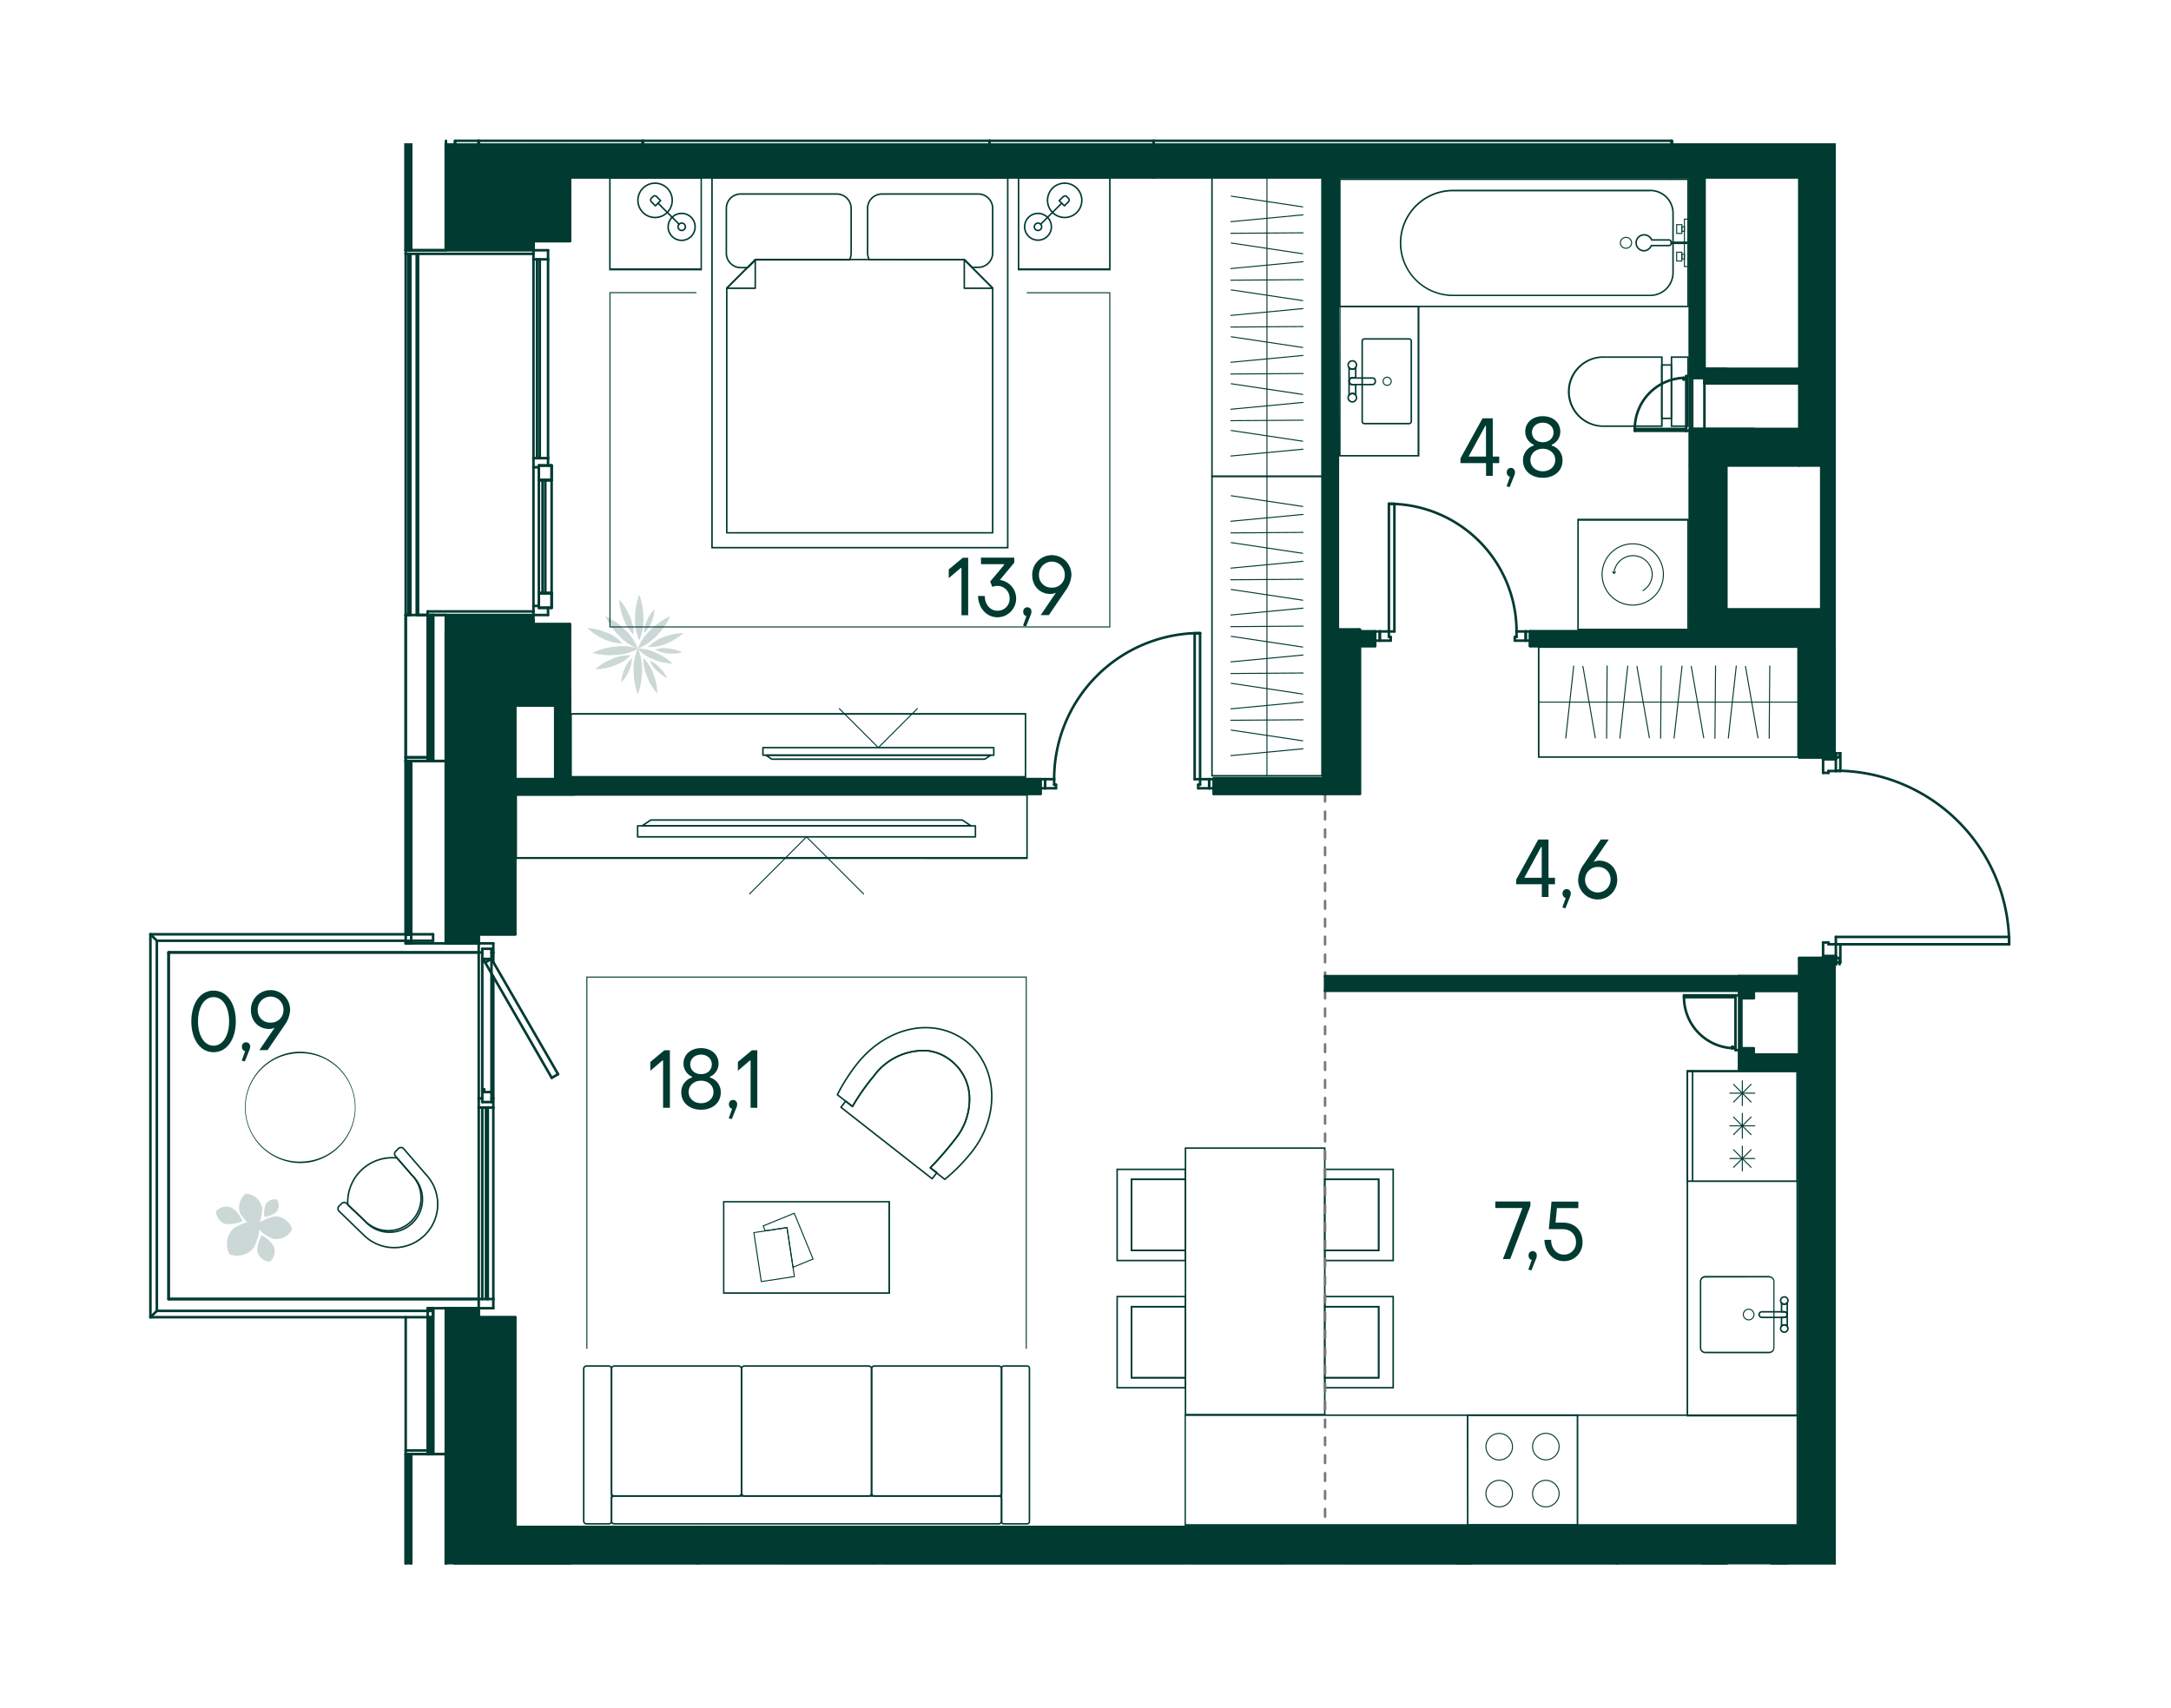 <svg xmlns="http://www.w3.org/2000/svg" xmlns:xlink="http://www.w3.org/1999/xlink" viewBox="0 0 1063 836.2"><defs><style>.a,.e,.f,.g,.h,.i,.j,.k,.n,.p,.q,.s,.t,.u{fill:none;}.b{clip-path:url(#a);}.c{fill:#003a31;}.d{clip-path:url(#b);}.e,.f,.g,.h,.i,.j,.k,.n,.p,.q,.s,.u{stroke:#003a31;}.e,.f,.j,.k{stroke-miterlimit:10;}.e,.f,.i,.n,.p,.s{stroke-width:0.5px;}.f,.h,.i,.s,.t,.u{stroke-linecap:round;}.g,.h,.i,.n,.t,.u{stroke-linejoin:round;}.g,.h,.k{stroke-width:0.75px;}.j,.t,.u{stroke-width:1.25px;}.l{opacity:0.2;}.m{clip-path:url(#k);}.o{clip-path:url(#o);}.q{stroke-width:0.5px;}.r{clip-path:url(#y);}.t{stroke:#757a7b;stroke-dasharray:3.75 5;}.v{isolation:isolate;}</style><clipPath id="a"><rect class="a" width="1063" height="836.2"/></clipPath><clipPath id="b"><polygon class="a" points="71.55 70.15 71.55 766.05 898.75 766.05 898.75 472.7 991.4 472.7 991.4 368.35 898.75 368.35 898.75 70.15 71.55 70.15"/></clipPath><clipPath id="k"><rect class="a" x="105.8" y="584.5" width="37.2" height="33.4"/></clipPath><clipPath id="o"><rect class="a" x="298.4" y="777.55" width="37.2" height="33.4"/></clipPath><clipPath id="y"><rect class="a" x="287.55" y="291.2" width="47.1" height="48.8"/></clipPath></defs><g class="b"><path class="c" d="M580.65,693.35h299v53h-299Zm-.65,53.8H880.45V692.6H580Z"/><path class="c" d="M826.6,525h53V692.85h-53Zm-.8,168.6h54.6V524.05H825.8Z"/><path class="c" d="M719,693.35h53v53H719Zm-.75,53.8h54.55V692.6H718.2Z"/><g class="d"><circle class="e" cx="734.06" cy="731.38" r="6.5"/><circle class="e" cx="756.9" cy="731.38" r="6.5"/><circle class="e" cx="756.9" cy="708.36" r="6.5"/><circle class="e" cx="734.07" cy="708.41" r="6.5"/></g><path class="c" d="M826.6,525h53v53h-53Zm-.8,53.8h54.6V524.05H825.8Z"/><line class="f" x1="853.1" y1="561.2" x2="853.1" y2="573.4"/><line class="f" x1="847" y1="567.3" x2="859.2" y2="567.3"/><line class="f" x1="857.4" y1="563" x2="848.8" y2="571.6"/><line class="f" x1="848.8" y1="563" x2="857.4" y2="571.6"/><line class="f" x1="853.1" y1="545.2" x2="853.1" y2="557.4"/><line class="f" x1="847" y1="551.3" x2="859.2" y2="551.3"/><line class="f" x1="857.4" y1="547" x2="848.8" y2="555.6"/><line class="f" x1="848.8" y1="547" x2="857.4" y2="555.6"/><line class="f" x1="853.1" y1="529.25" x2="853.1" y2="541.4"/><line class="f" x1="847" y1="535.3" x2="859.2" y2="535.3"/><line class="f" x1="857.4" y1="531" x2="848.8" y2="539.65"/><line class="f" x1="848.8" y1="531" x2="857.4" y2="539.65"/><line class="g" x1="828.75" y1="578.6" x2="828.75" y2="524"/><g class="d"><path class="c" d="M866.3,625.55a2,2,0,0,1,2,1.9V660a2,2,0,0,1-2,1.9H835a1.9,1.9,0,0,1-2-1.85V627.5a1.9,1.9,0,0,1,1.9-1.9h0Zm0-.75H835a2.7,2.7,0,0,0-2.7,2.65V660a2.7,2.7,0,0,0,2.7,2.65h31.15a2.7,2.7,0,0,0,2.7-2.65V627.5a2.7,2.7,0,0,0-2.7-2.65"/><path class="h" d="M873.7,638.65a1.66,1.66,0,0,1-1.4-.75v4.45h1.4a1.35,1.35,0,0,1,1.4,1.3V637.9A1.82,1.82,0,0,1,873.7,638.65Z"/><path class="h" d="M873.7,648.75a1.82,1.82,0,0,1,1.4.75v-5.8a1.4,1.4,0,0,1-1.4,1.4h-1.4v4.4A1.66,1.66,0,0,1,873.7,648.75Z"/><path class="h" d="M875,643.7h0a1.4,1.4,0,0,1-1.4,1.4H862.7a1.46,1.46,0,0,1-1.4-1.4,1.41,1.41,0,0,1,1.4-1.35h10.9a1.35,1.35,0,0,1,1.4,1.3Z"/><path class="h" d="M873.7,638.65a1.8,1.8,0,1,1,1.75-1.85v.1A1.8,1.8,0,0,1,873.7,638.65Z"/><path class="h" d="M873.7,652.35a1.8,1.8,0,1,1,1.75-1.85v0A1.81,1.81,0,0,1,873.7,652.35Z"/><path class="i" d="M856.2,646.3a2.6,2.6,0,1,1,2.6-2.6,2.59,2.59,0,0,1-2.6,2.6Z"/></g><path class="c" d="M773.05,255h53.1v52.85h-53.1Zm-.75,53.85h54.6V254H772.3Z"/><g class="d"><path class="e" d="M784.45,281.3a15,15,0,1,0,15-15A15,15,0,0,0,784.45,281.3Z"/><path class="e" d="M804.3,289.3a9.5,9.5,0,0,0,4.7-8.15,9.4,9.4,0,0,0-18.75-.55"/></g><polygon class="c" points="789.45 280.25 790.2 281.15 791.15 280.4 791.2 279.7 790.3 280.45 789.55 279.5 789.45 280.25"/><g class="d"><path class="c" d="M1068.35,845.8H1061v-33h7.35Zm.75-33.8h-8.85v34.55h8.85Z"/><path class="c" d="M1068.15,219.5h-7.35V186.45h7.35Zm.75-33.8H1060v34.55h8.85Z"/></g><g class="d"><path class="c" d="M813.3,175.25V208.3H786a16.55,16.55,0,0,1-1.81-33.05c.61,0,1.21,0,1.82,0Zm.75-.75H786a17.3,17.3,0,1,0-1.85,34.55q.93,0,1.86,0h28.1V174.5Z"/><path class="c" d="M818,204.5h-4V179.1h4Zm.75-26.15H813.3v26.9h5.45Z"/><path class="c" d="M826.15,208.3H818.8V175.25h7.35Zm.75-33.8h-8.85v34.55h8.85Z"/></g><path class="c" d="M656.4,150.45h37.7V222.8H656.4Zm-.75,73.1H695V149.7H655.8Z"/><g class="d"><path class="c" d="M690,166.35a.65.65,0,0,1,.65.65v39.4a.65.65,0,0,1-.65.65H668a.65.65,0,0,1-.65-.65h0V167.05a.65.65,0,0,1,.6-.7h22Zm0-.75H668a1.45,1.45,0,0,0-1.4,1.45V206.4a1.46,1.46,0,0,0,1.4,1.4h22a1.46,1.46,0,0,0,1.4-1.4V167.05a1.45,1.45,0,0,0-1.4-1.45"/><path class="i" d="M679.2,188.7a2,2,0,1,0-2-2h0A2,2,0,0,0,679.2,188.7Z"/><path class="h" d="M662.2,180.8a2,2,0,0,0,1.6-.85v5h-1.65a1.6,1.6,0,0,0-1.6,1.6h0V180A2,2,0,0,0,662.2,180.8Z"/><path class="h" d="M662.2,192.65a2,2,0,0,0-1.65.85v-6.8a1.6,1.6,0,0,0,1.6,1.6h1.65v5A2,2,0,0,0,662.2,192.65Z"/><path class="h" d="M662,185.1h10a1.4,1.4,0,0,1,1.4,1.4v.4a1.4,1.4,0,0,1-1.4,1.4H662a1.4,1.4,0,0,1-1.4-1.4v-.4A1.4,1.4,0,0,1,662,185.1Z"/><path class="h" d="M662.2,180.8a2.05,2.05,0,0,0,2-2.05v-.05a2.05,2.05,0,0,0-2-2h0a2.05,2.05,0,0,0-2.1,2v0A2.1,2.1,0,0,0,662.2,180.8Z"/><path class="h" d="M662.2,196.8a2.05,2.05,0,0,0,2-2.05v-.05a2.05,2.05,0,0,0-2-2h0a2.05,2.05,0,0,0-2.1,2v0A2.1,2.1,0,0,0,662.2,196.8Z"/></g><path class="c" d="M656.4,88.15H826.15V149.7H656.4Zm-.75,62.3H826.9v-63H655.65Z"/><g class="d"><path class="c" d="M808.1,93.65a10.75,10.75,0,0,1,10.7,10.8h0v29a10.8,10.8,0,0,1-10.7,10.85H711.45a25.3,25.3,0,0,1,0-50.6H808.1Zm0-.75H711.45a26,26,0,0,0,0,52.1H808.1a11.5,11.5,0,0,0,11.45-11.55v-29A11.46,11.46,0,0,0,808.2,92.9h-.1"/><path class="e" d="M796.15,116.25a2.7,2.7,0,0,0-2.75,2.65h0a2.65,2.65,0,0,0,2.65,2.65h.1a2.7,2.7,0,0,0,2.75-2.65h0a2.7,2.7,0,0,0-2.75-2.65Z"/><path class="h" d="M805,122.8a3.9,3.9,0,1,1,0-7.8h0a4.05,4.05,0,0,1,3.75,2.5h8a1.4,1.4,0,0,1,.53,2.75,1.57,1.57,0,0,1-.53,0h-8.2A4.09,4.09,0,0,1,805,122.8Z"/><line class="j" x1="817.9" y1="118.9" x2="826.65" y2="118.9"/><rect class="f" x="824.75" y="107.3" width="1.85" height="23.2"/><rect class="f" x="820.95" y="110" width="2.55" height="4.3"/><rect class="f" x="820.95" y="123.5" width="2.55" height="4.3"/><rect class="f" x="823.5" y="111" width="1.25" height="2.3"/><rect class="f" x="823.5" y="124.5" width="1.25" height="2.3"/></g><g class="d"><path class="c" d="M836.9,67.6H656.4V6.05H836.9Zm.75-62.3h-182V68.35h182Z"/><path class="c" d="M818.9,11.5a10.79,10.79,0,0,1,10.7,10.85V51.3a10.75,10.75,0,0,1-10.7,10.8H722.2a25.3,25.3,0,0,1,0-50.6Zm0-.7H722.2a26.05,26.05,0,0,0,0,52.05h96.7A11.5,11.5,0,0,0,830.35,51.3h0V22.35A11.5,11.5,0,0,0,818.9,10.8h0"/><path class="e" d="M806.9,34.15a2.7,2.7,0,0,0-2.75,2.65h0a2.75,2.75,0,0,0,5.5,0,2.7,2.7,0,0,0-2.75-2.65Z"/><path class="h" d="M815.5,40.65a3.85,3.85,0,0,1,0-7.7h0a4.05,4.05,0,0,1,3.75,2.5h8a1.41,1.41,0,0,1,1.4,1.35,1.46,1.46,0,0,1-1.4,1.4h-8A4,4,0,0,1,815.5,40.65Z"/><line class="j" x1="828.65" y1="36.8" x2="837.4" y2="36.8"/><rect class="f" x="835.5" y="25.2" width="1.85" height="23.2"/><rect class="f" x="831.7" y="27.9" width="2.55" height="4.3"/><rect class="f" x="831.7" y="41.4" width="2.55" height="4.3"/><rect class="f" x="834.25" y="28.9" width="1.25" height="2.3"/><rect class="f" x="834.25" y="42.4" width="1.25" height="2.3"/></g><g class="d"><path class="k" d="M178.5,597.75A16.1,16.1,0,0,0,203,576.82a15.5,15.5,0,0,0-1.32-1.37l-7.3-8.4a21.75,21.75,0,0,0-24,19.28,22.48,22.48,0,0,0-.09,3.67Z"/><path class="k" d="M177.85,604.55A21.27,21.27,0,0,0,208.45,575L197.6,562.45a1.7,1.7,0,0,0-2.4-.1.94.94,0,0,0-.1.1l-1.4,1.35a1.7,1.7,0,0,0,0,2.4l8,9.25a16.05,16.05,0,0,1-23.15,22.25h0l-8.8-8.4h0a1.7,1.7,0,0,0-2.4,0h0L166,590.6a1.75,1.75,0,0,0,0,2.47l0,0Z"/><path class="c" d="M147,515.75a26.5,26.5,0,0,1,4.55,52.65,28.38,28.38,0,0,1-4.6.4,26.5,26.5,0,0,1-4.5-52.65,23.12,23.12,0,0,1,4.55-.4m0-.75a24.66,24.66,0,0,0-4.7.4A27.3,27.3,0,0,0,147,569.55a29.62,29.62,0,0,0,4.7-.4A27.3,27.3,0,0,0,147,515"/><g class="l"><g class="m"><g class="m"><path class="c" d="M127.15,598.5a26.36,26.36,0,0,1-2.75,12.3,10.55,10.55,0,0,1-12,3.4,10.6,10.6,0,0,1,2-12.7,23.06,23.06,0,0,1,12.2-3.8c.25,0,.5.55.5.8"/><path class="c" d="M125.65,599.55a21.87,21.87,0,0,1,9.5-3.95A8.61,8.61,0,0,1,143,602a8.65,8.65,0,0,1-9.4,4.6,18.75,18.75,0,0,1-8.25-6.3s0-.6.3-.7"/><path class="c" d="M128.5,605a16.53,16.53,0,0,1,5.6,5.4,6.51,6.51,0,0,1-2,7.4,6.65,6.65,0,0,1-6.1-5,14.46,14.46,0,0,1,2-7.65h.6"/><path class="c" d="M118.25,598.2a16.64,16.64,0,0,1-7.8,1.15,6.6,6.6,0,0,1-4.65-6.2,6.59,6.59,0,0,1,7.85-1.65,15.07,15.07,0,0,1,5,6.2s0,.45-.35.5"/><path class="c" d="M129.4,595.55a12.45,12.45,0,0,1,.75-5.95,5,5,0,0,1,5.45-2.2,5,5,0,0,1-.35,6.1,11.31,11.31,0,0,1-5.55,2.4,2.54,2.54,0,0,1-.3-.35"/><path class="c" d="M125,601.35a21.2,21.2,0,0,1-7.4-7.15,8.55,8.55,0,0,1,2.75-9.7,8.61,8.61,0,0,1,8,6.8,19.12,19.12,0,0,1-2.5,10H125"/></g></g></g></g><rect class="c" x="658.7" y="766" width="53.9" height="0.1"/><g class="d"><line class="n" x1="685.65" y1="946" x2="685.65" y2="766"/></g><g class="d"><g class="l"><g class="o"><g class="o"><path class="c" d="M320,797a26.36,26.36,0,0,0-2.75-12.3,10.55,10.55,0,0,0-11.95-3.4,10.6,10.6,0,0,0,2,12.7,23.56,23.56,0,0,0,12.2,3.85s.5-.6.5-.85"/><path class="c" d="M318.25,795.9a21.87,21.87,0,0,0,9.5,4,6.1,6.1,0,1,0-1.55-11A19.15,19.15,0,0,0,318,795s0,.6.3.7"/><path class="c" d="M321.1,790.4a17.3,17.3,0,0,0,5.6-5.4,6.51,6.51,0,0,0-2.05-7.4,6.65,6.65,0,0,0-6.1,5,14.63,14.63,0,0,0,1.95,7.7h.6"/><path class="c" d="M310.85,797.25a17.32,17.32,0,0,0-7.8-1.15,4.7,4.7,0,1,0,3.2,7.85,14.58,14.58,0,0,0,5-6.2,2.31,2.31,0,0,0-.35-.5"/><path class="c" d="M322,800a13.09,13.09,0,0,0,.7,6,3.55,3.55,0,1,0,5-3.9,11.31,11.31,0,0,0-5.55-2.4.39.39,0,0,1-.3.35"/><path class="c" d="M317.75,794.1a21.2,21.2,0,0,0-7.4,7.15,8.55,8.55,0,0,0,2.75,9.7,8.61,8.61,0,0,0,7.95-6.8,19.22,19.22,0,0,0-2.5-10,.87.87,0,0,0-.8,0"/></g></g></g></g><path class="c" d="M253.15,389.65H502.5v30H253.15Zm-.75,31H503.25V388.9H252.4Z"/><polygon class="h" points="318.6 401.55 471.2 401.55 475.45 404.4 314.4 404.4 318.6 401.55"/><rect class="h" x="312.2" y="404.4" width="165.4" height="5.4"/><polyline class="i" points="367 437.75 394.9 409.8 422.85 437.75"/><polygon class="k" points="682.15 617.25 682.15 572.6 648.7 572.6 648.7 577.5 675.05 577.5 675.05 612.3 648.7 612.3 648.7 617.25 682.15 617.25"/><rect class="k" x="648.65" y="577.5" width="26.4" height="34.8"/><polygon class="k" points="682.15 634.9 682.15 679.55 648.7 679.55 648.7 674.65 675.05 674.65 675.05 639.85 648.7 639.85 648.7 634.9 682.15 634.9"/><rect class="k" x="648.65" y="639.85" width="26.4" height="34.8"/><polygon class="k" points="547 634.9 547 679.55 580.45 679.55 580.45 674.65 554.05 674.65 554.05 639.85 580.45 639.85 580.45 634.9 547 634.9"/><rect class="k" x="554.05" y="639.85" width="26.4" height="34.8"/><polygon class="k" points="547 617.25 547 572.6 580.45 572.6 580.45 577.5 554.05 577.5 554.05 612.3 580.45 612.3 580.45 617.25 547 617.25"/><rect class="k" x="554.05" y="577.5" width="26.4" height="34.8"/><rect class="k" x="580.45" y="562.2" width="68.2" height="130.5"/><g class="d"><path class="k" d="M300.8,668.9h60.85a1.4,1.4,0,0,1,1.4,1.4v60.85a1.4,1.4,0,0,1-1.4,1.4H300.8a1.4,1.4,0,0,1-1.4-1.4V670.3A1.4,1.4,0,0,1,300.8,668.9Z"/><path class="k" d="M287.2,668.9h10.85a1.4,1.4,0,0,1,1.4,1.4v74.5a1.4,1.4,0,0,1-1.4,1.4H287.2a1.4,1.4,0,0,1-1.4-1.4V670.3A1.4,1.4,0,0,1,287.2,668.9Z"/><path class="k" d="M491.55,668.9H502.9a1.14,1.14,0,0,1,1.15,1.15v75a1.14,1.14,0,0,1-1.15,1.15H491.55a1.14,1.14,0,0,1-1.15-1.15v-75A1.14,1.14,0,0,1,491.55,668.9Z"/><path class="k" d="M300.8,732.55H489a1.4,1.4,0,0,1,1.4,1.4V744.8a1.4,1.4,0,0,1-1.4,1.4H300.8a1.4,1.4,0,0,1-1.4-1.4V734A1.4,1.4,0,0,1,300.8,732.55Z"/><path class="k" d="M364.5,668.9h60.85a1.4,1.4,0,0,1,1.4,1.4v60.85a1.4,1.4,0,0,1-1.4,1.4H364.5a1.4,1.4,0,0,1-1.4-1.4V670.3A1.4,1.4,0,0,1,364.5,668.9Z"/><path class="k" d="M428.15,668.9H489a1.4,1.4,0,0,1,1.4,1.4v60.85a1.4,1.4,0,0,1-1.4,1.4H428.15a1.4,1.4,0,0,1-1.4-1.4V670.3A1.4,1.4,0,0,1,428.15,668.9Z"/></g><polyline class="e" points="502.5 660.45 502.5 478.45 287.35 478.45 287.35 660.45"/><path class="c" d="M354.7,588.8H435v44H354.7ZM354,633.55H435.8V588.1H354Z"/><polygon class="p" points="388.3 620.55 385.35 601.1 374.7 602.7 373.7 600.3 388.9 594.1 398.1 616.5 388.3 620.55"/><rect class="q" x="370.85" y="602.2" width="16.4" height="24.25" transform="translate(-87.8 63.76) rotate(-8.62)"/><g class="d"><path class="h" d="M455.5,571.8a164.88,164.88,0,0,0,12.15-14,31.19,31.19,0,0,0,7.05-20.3,23.73,23.73,0,0,0-8.85-18,22.56,22.56,0,0,0-11.6-5,30.29,30.29,0,0,0-26.35,12.3,107.6,107.6,0,0,0-10.5,15l-3.3-2.6-2.35,3,44.65,35,2.35-3Z"/><path class="h" d="M473.2,510c-15.35-11.95-38.2-7.9-53.2,10.5a90.11,90.11,0,0,0-10,15.55l7.4,5.8a106.52,106.52,0,0,1,10.55-15,30,30,0,0,1,26.3-12.3,22.56,22.56,0,0,1,11.6,5,23.6,23.6,0,0,1,8.85,18.05,30.83,30.83,0,0,1-7.05,20.3,154.07,154.07,0,0,1-12.15,14l7.1,5.6a87.37,87.37,0,0,0,13-13.15C490,546.4,488.55,522.25,473.2,510Z"/></g><path class="c" d="M593.8,233.65h53.1V379.5H593.8Zm-.75,146.6h54.6V233h-54.6Z"/><line class="n" x1="620.35" y1="232.9" x2="620.35" y2="380.25"/><line class="i" x1="638" y1="366.65" x2="602.7" y2="370"/><line class="i" x1="637.85" y1="362.75" x2="602.85" y2="357.5"/><line class="i" x1="638.05" y1="352.45" x2="602.65" y2="352.7"/><line class="i" x1="638" y1="343.75" x2="602.7" y2="347.1"/><line class="i" x1="637.85" y1="339.85" x2="602.85" y2="334.6"/><line class="i" x1="638.05" y1="329.55" x2="602.65" y2="329.8"/><line class="i" x1="638" y1="320.75" x2="602.7" y2="324.1"/><line class="i" x1="637.85" y1="316.85" x2="602.85" y2="311.6"/><line class="i" x1="638.05" y1="306.6" x2="602.65" y2="306.85"/><line class="i" x1="638" y1="297.8" x2="602.7" y2="301.15"/><line class="i" x1="637.85" y1="293.9" x2="602.85" y2="288.65"/><line class="i" x1="638.05" y1="283.65" x2="602.65" y2="283.9"/><line class="i" x1="638" y1="274.85" x2="602.7" y2="278.2"/><line class="i" x1="637.85" y1="270.95" x2="602.85" y2="265.7"/><line class="i" x1="638.05" y1="260.7" x2="602.65" y2="260.95"/><line class="i" x1="638" y1="251.9" x2="602.7" y2="255.25"/><line class="i" x1="637.85" y1="248" x2="602.85" y2="242.75"/><path class="c" d="M593.8,87h53.1V232.8H593.8Zm-.75,146.55h54.6V86.25h-54.6Z"/><line class="n" x1="620.35" y1="86.25" x2="620.35" y2="233.55"/><line class="i" x1="638" y1="219.95" x2="602.7" y2="223.3"/><line class="i" x1="637.85" y1="216.05" x2="602.85" y2="210.8"/><line class="i" x1="638.05" y1="205.75" x2="602.65" y2="206"/><line class="i" x1="638" y1="197.05" x2="602.7" y2="200.4"/><line class="i" x1="637.85" y1="193.15" x2="602.85" y2="187.9"/><line class="i" x1="638.05" y1="182.9" x2="602.65" y2="183.15"/><line class="i" x1="638" y1="174.05" x2="602.7" y2="177.4"/><line class="i" x1="637.85" y1="170.15" x2="602.85" y2="164.9"/><line class="i" x1="638.05" y1="159.9" x2="602.65" y2="160.15"/><line class="i" x1="638" y1="151.1" x2="602.7" y2="154.45"/><line class="i" x1="637.85" y1="147.2" x2="602.85" y2="141.95"/><line class="i" x1="638.05" y1="136.95" x2="602.65" y2="137.2"/><line class="i" x1="638" y1="128.15" x2="602.7" y2="131.5"/><line class="i" x1="637.85" y1="124.25" x2="602.85" y2="119"/><line class="i" x1="638.05" y1="114" x2="602.65" y2="114.25"/><line class="i" x1="638" y1="105.2" x2="602.7" y2="108.55"/><line class="i" x1="637.85" y1="101.3" x2="602.85" y2="96.05"/><path class="c" d="M280,350H501.75v30H280Zm-.75,31H502.5V349.15H279.25Z"/><polygon class="h" points="482.2 371.75 377.9 371.75 375 369.8 485.1 369.8 482.2 371.75"/><rect class="h" x="373.55" y="366.1" width="113.05" height="3.7"/><polyline class="i" points="449.15 347 430.05 366.1 410.95 347"/><polyline class="e" points="502.75 143.35 543.4 143.35 543.4 307 298.65 307 298.65 143.3 341 143.3"/><path class="c" d="M499.1,87.4h43.95v44H499.1Zm-.75,45H543.8V86.9H498.35v45.5Z"/><g class="d"><path class="h" d="M512.9,98.1a8.4,8.4,0,1,0,8.4-8.4,8.4,8.4,0,0,0-8.4,8.4Z"/><path class="h" d="M518.6,98.25l2.55,2.55,2-2a1.2,1.2,0,0,0,0-1.7l0,0-.8-.8a1.2,1.2,0,0,0-1.7,0l-.05,0Z"/><path class="h" d="M501.7,111.05a6.55,6.55,0,1,0,6.55-6.55h0A6.55,6.55,0,0,0,501.7,111.05Z"/></g><line class="h" x1="519.85" y1="99.5" x2="509.55" y2="109.8"/><g class="d"><path class="h" d="M506.45,111.05a1.8,1.8,0,1,0,1.8-1.8,1.81,1.81,0,0,0-1.8,1.8Z"/></g><path class="c" d="M299,87.4h44v44H299Zm-.75,45H343.7V86.9H298.25Z"/><g class="d"><path class="h" d="M329.15,98.1a8.4,8.4,0,1,1-8.4-8.4,8.4,8.4,0,0,1,8.4,8.4Z"/><path class="h" d="M323.45,98.25l-2.55,2.55-2-2a1.3,1.3,0,0,1,0-1.75l.8-.8a1.25,1.25,0,0,1,1.77,0l0,0Z"/><path class="h" d="M340.35,111.05a6.6,6.6,0,1,1-6.65-6.55h.1A6.55,6.55,0,0,1,340.35,111.05Z"/></g><line class="h" x1="322.2" y1="99.5" x2="332.5" y2="109.8"/><g class="d"><path class="h" d="M335.6,111.05a1.81,1.81,0,0,1-1.8,1.8h0a1.8,1.8,0,0,1,0-3.6h0A1.81,1.81,0,0,1,335.6,111.05Z"/></g><path class="c" d="M349,87.4H493.05V267.8H349Zm-.75,181.15H493.8V86.65H348.25Z"/><g class="d"><path class="h" d="M479,130.9H476l-3.8-3.8h-46.6a7,7,0,0,1-.8-3.25V102a7.05,7.05,0,0,1,7.05-7H479a7.05,7.05,0,0,1,7.05,7V124A7.05,7.05,0,0,1,479,130.9Z"/><path class="h" d="M362.5,95h47.2a7.05,7.05,0,0,1,7.05,7V124a7,7,0,0,1-.8,3.25H370l-3.8,3.8h-3.5a7.05,7.05,0,0,1-7.05-7V102A7,7,0,0,1,362.5,95Z"/></g><polygon class="h" points="472.15 127.1 486.05 141.05 486.05 260.9 355.85 260.9 355.85 141.05 369.8 127.1 369.8 127.05 472.15 127.1"/><polygon class="h" points="369.8 141.15 355.85 141.15 369.8 127.2 369.8 141.15"/><polygon class="h" points="472.15 141.15 486.1 141.15 472.15 127.2 472.15 141.15"/><g class="d"><g class="l"><g class="r"><g class="r"><path class="c" d="M321.7,311.1a25,25,0,0,1-9.4,6.5,24.3,24.3,0,0,1,6.5-9.4,33.45,33.45,0,0,1,9.35-6.45,32.75,32.75,0,0,1-6.45,9.35"/><path class="c" d="M305.85,308.2a24.44,24.44,0,0,1,6.45,9.4,23.92,23.92,0,0,1-9.35-6.5,32.44,32.44,0,0,1-6.5-9.35,33.54,33.54,0,0,1,9.4,6.45"/><path class="c" d="M321.7,328.5a13.78,13.78,0,0,1-3.6-5,13.07,13.07,0,0,1,5,3.6,19.14,19.14,0,0,1,3.65,5,18,18,0,0,1-5-3.6"/><path class="c" d="M315,302.4A24.49,24.49,0,0,1,313,313.6a24.49,24.49,0,0,1-2.05-11.2A32.7,32.7,0,0,1,313,291.2,32.7,32.7,0,0,1,315,302.4"/><path class="c" d="M310.25,328.8a24.49,24.49,0,0,1,2.05-11.2,23.83,23.83,0,0,1,2.05,11.2A32.74,32.74,0,0,1,312.3,340a32.74,32.74,0,0,1-2.05-11.2"/><path class="c" d="M301.1,316.65a23.91,23.91,0,0,1,11.35,1.05,24.64,24.64,0,0,1-11,3,32.42,32.42,0,0,1-11.35-1,32.92,32.92,0,0,1,11-3.05"/><path class="c" d="M327.35,320a14.25,14.25,0,0,1-6.45-1.9,14,14,0,0,1,6.7-.5,19.42,19.42,0,0,1,6.45,1.85,19.9,19.9,0,0,1-6.7.55"/><path class="c" d="M326.55,315a20.62,20.62,0,0,1-9.35,1.85,21.36,21.36,0,0,1,8.1-5,27.49,27.49,0,0,1,9.35-1.85,28.47,28.47,0,0,1-8.1,5"/><path class="c" d="M299.5,322.75a20.62,20.62,0,0,1,9.35-1.85,20.07,20.07,0,0,1-8.1,5,27.49,27.49,0,0,1-9.35,1.85,28.47,28.47,0,0,1,8.1-5"/><path class="c" d="M308.2,301.45a20.64,20.64,0,0,1,2.05,9.3,20,20,0,0,1-5-7.95,28.85,28.85,0,0,1-2.1-9.3,28.16,28.16,0,0,1,5,7.95"/><path class="c" d="M317,331.5a20.7,20.7,0,0,1-2-9.35,20.07,20.07,0,0,1,5,8.1,27.49,27.49,0,0,1,1.85,9.35,28.47,28.47,0,0,1-5-8.1"/><path class="c" d="M319,304.6a13.91,13.91,0,0,1-3.6,5.4,13.93,13.93,0,0,1,1.45-6.3,18.65,18.65,0,0,1,3.6-5.35,18.49,18.49,0,0,1-1.45,6.3"/><path class="c" d="M305.7,327.8a13.92,13.92,0,0,1,3.7-5.5,14.73,14.73,0,0,1-1.55,6.45,19.49,19.49,0,0,1-3.7,5.5,19.46,19.46,0,0,1,1.55-6.45"/><path class="c" d="M296.8,309.65a20,20,0,0,1,7.9,5.35,20.46,20.46,0,0,1-9.25-2.15,27.56,27.56,0,0,1-7.9-5.35,28.43,28.43,0,0,1,9.25,2.2"/><path class="c" d="M320,322.9a20.8,20.8,0,0,1-7.9-5.3,20,20,0,0,1,9.25,2.15,28.27,28.27,0,0,1,8.1,5.25,27.67,27.67,0,0,1-9.45-2.1"/></g></g></g></g><g class="d"><path class="c" d="M646.9,67.6H593.8V-78.15h53.1V67.6Zm.75-146.5h-54.6V68.35h54.6V-78.9Z"/><line class="n" x1="620.35" y1="68.35" x2="620.35" y2="-78.9"/></g><g class="d"><path class="c" d="M543.05,67.15H499.1V23.2h43.95Zm.75-44.7H498.35V68H543.8Z"/><path class="h" d="M512.9,56.5a8.45,8.45,0,1,1,0,.1Z"/><path class="h" d="M518.6,56.35l2.55-2.55,2,2a1.2,1.2,0,0,1,0,1.7l0,0-.8.8a1.2,1.2,0,0,1-1.7,0l-.05,0Z"/><path class="h" d="M501.7,43.55A6.55,6.55,0,1,1,508.35,50h-.1A6.6,6.6,0,0,1,501.7,43.55Z"/><path class="h" d="M506.45,43.55a1.8,1.8,0,1,1,1.8,1.8A1.81,1.81,0,0,1,506.45,43.55Z"/></g><g class="d"><path class="c" d="M343,67.15H299V23.2H343Zm.75-44.7H298.25V68H343.7Z"/><path class="h" d="M329.15,56.5a8.45,8.45,0,1,0,0,.1Z"/><path class="h" d="M323.45,56.35,320.9,53.8l-2,2a1.3,1.3,0,0,0,0,1.75l.8.8a1.25,1.25,0,0,0,1.77,0l0,0Z"/><path class="h" d="M340.35,43.55A6.6,6.6,0,1,0,333.6,50h.2A6.6,6.6,0,0,0,340.35,43.55Z"/><path class="h" d="M335.6,43.55a1.86,1.86,0,0,0-1.8-1.85A1.91,1.91,0,0,0,332,43.55a1.86,1.86,0,0,0,1.85,1.8,1.81,1.81,0,0,0,1.8-1.8Z"/><path class="c" d="M493.05,67.15H349V-113.2H493.05Zm.7-181.1H348.25V68h145.5Z"/><path class="h" d="M479,23.7H476l-3.8,3.8h-46.6a7.27,7.27,0,0,0-.8,3.3V52.65A7,7,0,0,0,431.49,60H479a7.05,7.05,0,0,0,7.05-7V30.8a7.05,7.05,0,0,0-7-7.1Z"/><path class="h" d="M362.5,60h47.2a7.05,7.05,0,0,0,7.05-7V30.8a7.27,7.27,0,0,0-.8-3.3H370l-3.8-3.8h-3.5a7.05,7.05,0,0,0-7.05,7.05v21.9A7.05,7.05,0,0,0,362.39,60Z"/></g><path class="c" d="M753.8,317.25H880v53.1H753.8ZM753,371.1H880.85V316.5H753Z"/><line class="n" x1="880.85" y1="343.8" x2="753.05" y2="343.8"/><line class="i" x1="770.55" y1="326.15" x2="766.65" y2="361.45"/><line class="i" x1="775.05" y1="326.3" x2="781.1" y2="361.3"/><line class="i" x1="786.9" y1="326.1" x2="786.65" y2="361.5"/><line class="i" x1="797" y1="326.15" x2="793.15" y2="361.45"/><line class="i" x1="801.5" y1="326.3" x2="807.6" y2="361.3"/><line class="i" x1="813.4" y1="326.1" x2="813.1" y2="361.5"/><line class="i" x1="823.6" y1="326.15" x2="819.7" y2="361.45"/><line class="i" x1="828.1" y1="326.3" x2="834.2" y2="361.3"/><line class="i" x1="840" y1="326.1" x2="839.7" y2="361.5"/><line class="i" x1="850.15" y1="326.15" x2="846.25" y2="361.45"/><line class="i" x1="854.65" y1="326.3" x2="860.75" y2="361.3"/><line class="i" x1="866.55" y1="326.1" x2="866.25" y2="361.5"/><g class="d"><path class="c" d="M903.85,771a2.1,2.1,0,0,1,2.1,2.1v23.3a2.1,2.1,0,0,1-2.1,2.1H880.5a2.05,2.05,0,0,1-2-2V773.1a2.05,2.05,0,0,1,2-2.1h23.4Zm0-.75H880.5a2.8,2.8,0,0,0-2.8,2.8V796.4a2.86,2.86,0,0,0,2.8,2.85h23.35a2.91,2.91,0,0,0,2.85-2.85V773.1a2.86,2.86,0,0,0-2.85-2.85h0"/><line class="s" x1="884.35" y1="778.05" x2="888.75" y2="781.65"/><line class="s" x1="884.7" y1="782" x2="888.35" y2="777.7"/><line class="s" x1="896" y1="777.7" x2="899.65" y2="782.05"/><line class="s" x1="895.6" y1="781.65" x2="900" y2="778.1"/><line class="s" x1="884.35" y1="791.45" x2="888.75" y2="787.85"/><line class="s" x1="884.7" y1="787.5" x2="888.35" y2="791.8"/><line class="s" x1="896" y1="791.8" x2="899.65" y2="787.45"/><line class="s" x1="895.6" y1="787.85" x2="900" y2="791.4"/></g><rect class="c" x="583.35" y="765.9" width="45.45" height="0.15"/><g class="d"><path class="h" d="M597.9,777.3a8.4,8.4,0,1,0,8.45-8.35h-.05A8.4,8.4,0,0,0,597.9,777.3Z"/><path class="h" d="M603.6,777.45l2.55,2.6,2-2a1.3,1.3,0,0,0,0-1.75l-.8-.8a1.25,1.25,0,0,0-1.77,0l0,0Z"/><path class="h" d="M586.7,790.3a6.6,6.6,0,1,0,6.65-6.55h-.1A6.55,6.55,0,0,0,586.7,790.3Z"/><path class="h" d="M591.45,790.3a1.81,1.81,0,0,0,1.8,1.8h0a1.8,1.8,0,1,0-1.8-1.8Z"/></g><rect class="c" x="383.25" y="765.9" width="45.5" height="0.15"/><g class="d"><path class="h" d="M414.15,777.3A8.4,8.4,0,1,1,405.7,769h.05A8.4,8.4,0,0,1,414.15,777.3Z"/><path class="h" d="M408.5,777.45l-2.6,2.6-1.95-2a1.2,1.2,0,0,1-.05-1.7l.05-.05.8-.8a1.2,1.2,0,0,1,1.7,0l.05,0Z"/><path class="h" d="M425.35,790.3a6.55,6.55,0,1,1-6.55-6.55h0A6.55,6.55,0,0,1,425.35,790.3Z"/><path class="h" d="M420.6,790.3a1.8,1.8,0,1,1-1.8-1.8,1.81,1.81,0,0,1,1.8,1.8Z"/></g><rect class="c" x="433.3" y="765.9" width="145.5" height="0.15"/><g class="d"><path class="h" d="M564,810h-3l-3.8-3.8H510.6a6.39,6.39,0,0,1-.85-3.25v-21.9a7.05,7.05,0,0,1,7-7H564a7.1,7.1,0,0,1,7.1,7V803A7.15,7.15,0,0,1,564,810Z"/><path class="h" d="M447.55,774.1H494.7a7.1,7.1,0,0,1,7.1,7v21.9a7.09,7.09,0,0,1-.85,3.25H455l-3.8,3.8h-3.45a7.1,7.1,0,0,1-7.1-7.1V781.1A7,7,0,0,1,447.55,774.1Z"/></g><line class="t" x1="648.8" y1="388.7" x2="648.8" y2="478"/><line class="t" x1="648.8" y1="485.15" x2="648.8" y2="747.75"/><polygon class="c" points="234.4 326.2 234.4 377.1 251.45 377.1 252.25 377.1 252.25 326.2 234.4 326.2"/><polygon class="u" points="252.25 377.1 252.25 326.2 234.4 326.2 234.4 377.1 251.45 377.1 252.25 377.1"/><line class="u" x1="234.4" y1="326.2" x2="234.4" y2="377.1"/><line class="u" x1="234.4" y1="377.1" x2="252.25" y2="377.1"/><line class="u" x1="252.25" y1="377.1" x2="252.25" y2="344.05"/><line class="u" x1="252.25" y1="326.2" x2="234.4" y2="326.2"/><g class="d"><line class="u" x1="261.2" y1="37.7" x2="261.2" y2="68.95"/><line class="u" x1="261.2" y1="68.95" x2="279.05" y2="68.95"/><line class="u" x1="279.05" y1="68.95" x2="279.05" y2="37.7"/></g><rect class="c" x="261.2" y="86.8" width="17.85" height="31.25"/><rect class="u" x="261.2" y="86.8" width="17.85" height="31.25"/><line class="u" x1="261.2" y1="86.8" x2="261.2" y2="118.05"/><line class="u" x1="261.2" y1="118.05" x2="279.05" y2="118.05"/><line class="u" x1="279.05" y1="118.05" x2="279.05" y2="86.8"/><line class="u" x1="279.05" y1="86.8" x2="261.2" y2="86.8"/><path class="c" d="M218.3,766.05h4.5V640.6h-4.5Zm0-451.5V462h4.5V314.55Z"/><g class="d"><path class="u" d="M222.75,640.6H218.3V777.25h4.45ZM218.3,462h4.45V314.55H218.3Z"/></g><path class="c" d="M222.8,640.6v125h11.6v-125Zm0-314.4V462h11.6V326.2Z"/><g class="d"><path class="u" d="M226.2,765.65h8.2v-125H222.8v125h3.4m0-303.7h8.2V326.2H222.8V462Z"/></g><line class="u" x1="218.3" y1="326.2" x2="218.3" y2="461.95"/><line class="u" x1="218.3" y1="461.95" x2="222.75" y2="461.95"/><line class="u" x1="222.75" y1="461.95" x2="234.4" y2="461.95"/><line class="u" x1="234.4" y1="461.95" x2="234.4" y2="326.2"/><g class="d"><line class="u" x1="218.3" y1="640.6" x2="218.3" y2="765.65"/></g><g class="d"><line class="u" x1="234.4" y1="765.65" x2="234.4" y2="640.6"/></g><line class="u" x1="234.4" y1="640.6" x2="222.8" y2="640.6"/><line class="u" x1="222.75" y1="640.6" x2="218.3" y2="640.6"/><line class="u" x1="222.75" y1="461.95" x2="222.75" y2="326.2"/><line class="u" x1="222.75" y1="326.2" x2="222.75" y2="314.55"/><g class="d"><line class="u" x1="222.75" y1="777.25" x2="222.75" y2="765.65"/></g><g class="d"><line class="u" x1="222.75" y1="765.65" x2="222.75" y2="640.6"/></g><polygon class="c" points="234.4 645.05 234.4 735.2 234.4 747.75 252.25 747.75 252.25 645.05 234.4 645.05"/><polygon class="u" points="234.4 747.75 252.25 747.75 252.25 645.05 234.4 645.05 234.4 735.2 234.4 747.75"/><line class="u" x1="234.4" y1="645.05" x2="234.4" y2="747.75"/><line class="u" x1="234.4" y1="747.75" x2="252.25" y2="747.75"/><line class="u" x1="252.25" y1="747.75" x2="252.25" y2="645.05"/><line class="u" x1="252.25" y1="645.05" x2="234.4" y2="645.05"/><rect class="c" x="198.65" y="712.05" width="2.7" height="54.05"/><g class="d"><polygon class="u" points="200.9 801.35 201.35 801.35 201.35 712.05 198.65 712.05 198.65 801.35 200.2 801.35 200.9 801.35"/></g><g class="d"><line class="u" x1="218.3" y1="801.35" x2="218.3" y2="712.05"/></g><line class="u" x1="218.3" y1="712.05" x2="201.35" y2="712.05"/><line class="u" x1="201.35" y1="712.05" x2="198.65" y2="712.05"/><g class="d"><line class="u" x1="198.65" y1="712.05" x2="198.65" y2="801.35"/></g><g class="d"><line class="u" x1="201.35" y1="712.05" x2="201.35" y2="801.35"/></g><path class="c" d="M198.65,462h2.7v-1.3h-2.7Zm0-4.45h2.7v-85h-2.7Z"/><path class="u" d="M198.65,462h2.7v-1.3h-2.7Zm2.7-89.3h-2.7v85h2.7Z"/><line class="u" x1="218.3" y1="461.95" x2="218.3" y2="372.6"/><line class="u" x1="218.3" y1="372.65" x2="201.35" y2="372.65"/><line class="u" x1="201.35" y1="372.65" x2="198.65" y2="372.65"/><line class="u" x1="198.65" y1="372.65" x2="198.65" y2="461.95"/><line class="u" x1="198.65" y1="461.95" x2="201.35" y2="461.95"/><line class="u" x1="201.35" y1="461.95" x2="218.3" y2="461.95"/><line class="u" x1="201.35" y1="372.65" x2="201.35" y2="461.95"/><polygon class="c" points="198.65 70.15 198.65 71.7 198.65 122.55 201.3 122.55 201.3 70.15 198.65 70.15"/><g class="d"><polygon class="u" points="198.65 122.55 201.3 122.55 201.3 33.2 198.65 33.2 198.65 71.7 198.65 122.55"/></g><g class="d"><line class="u" x1="218.25" y1="122.55" x2="218.25" y2="33.2"/></g><g class="d"><line class="u" x1="198.6" y1="33.2" x2="198.6" y2="122.55"/></g><line class="u" x1="198.6" y1="122.55" x2="201.3" y2="122.55"/><line class="u" x1="201.3" y1="122.55" x2="218.25" y2="122.55"/><g class="d"><line class="u" x1="201.3" y1="33.2" x2="201.3" y2="122.55"/></g><polygon class="c" points="209.4 640.6 209.4 641.9 212.05 641.9 212.05 645 209.4 645 209.4 712.05 212.1 712.05 212.05 640.6 209.4 640.6"/><polygon class="u" points="209.4 712.05 212.1 712.05 212.05 640.6 209.4 640.6 209.4 641.9 212.05 641.9 212.05 645 209.4 645 209.4 712.05"/><line class="u" x1="218.35" y1="712.05" x2="218.35" y2="640.6"/><line class="u" x1="218.35" y1="640.6" x2="212.1" y2="640.6"/><line class="u" x1="212.1" y1="640.6" x2="209.4" y2="640.6"/><line class="u" x1="209.4" y1="640.6" x2="209.4" y2="712.05"/><line class="u" x1="209.4" y1="712.05" x2="212.1" y2="712.05"/><line class="u" x1="212.1" y1="712.05" x2="218.35" y2="712.05"/><line class="u" x1="212.1" y1="640.6" x2="212.1" y2="712.05"/><rect class="c" x="261.2" y="765.65" width="17.85" height="0.45"/><g class="d"><rect class="u" x="261.2" y="765.65" width="17.85" height="31.25"/></g><g class="d"><line class="u" x1="261.2" y1="765.65" x2="261.2" y2="796.9"/></g><g class="d"><line class="u" x1="279.05" y1="796.9" x2="279.05" y2="765.65"/></g><g class="d"><line class="u" x1="279.05" y1="765.65" x2="261.2" y2="765.65"/></g><line class="u" x1="261.2" y1="305.65" x2="261.2" y2="326.2"/><line class="u" x1="279.05" y1="326.2" x2="279.05" y2="305.65"/><line class="u" x1="279.05" y1="305.65" x2="261.2" y2="305.65"/><rect class="c" x="218.3" y="302" width="42.2" height="12.6"/><rect class="u" x="218.3" y="302" width="42.2" height="12.55"/><polygon class="c" points="222.75 314.55 222.75 326.2 252.25 326.2 261.2 326.2 261.2 314.55 222.75 314.55"/><polygon class="u" points="261.2 326.2 261.2 314.55 222.75 314.55 222.75 326.2 252.25 326.2 261.2 326.2"/><line class="u" x1="245.1" y1="310.1" x2="218.3" y2="310.1"/><line class="u" x1="218.3" y1="310.1" x2="218.3" y2="314.55"/><line class="u" x1="218.3" y1="314.55" x2="218.3" y2="326.2"/><line class="u" x1="234.4" y1="326.2" x2="261.2" y2="326.2"/><line class="u" x1="261.2" y1="326.2" x2="261.2" y2="314.55"/><line class="u" x1="261.2" y1="314.55" x2="261.2" y2="310.1"/><line class="u" x1="222.75" y1="314.55" x2="249.55" y2="314.55"/><line class="u" x1="261.2" y1="326.2" x2="252.25" y2="326.2"/><line class="u" x1="252.25" y1="344.05" x2="279.05" y2="344.05"/><line class="u" x1="279.05" y1="344.05" x2="279.05" y2="326.2"/><rect class="c" x="222.8" y="765.65" width="38.4" height="0.45"/><g class="d"><polygon class="u" points="261.2 777.25 261.2 765.65 222.75 765.65 222.75 777.25 249.55 777.25 261.2 777.25"/></g><g class="d"><line class="u" x1="261.2" y1="765.65" x2="234.4" y2="765.65"/></g><g class="d"><line class="u" x1="218.3" y1="765.65" x2="218.3" y2="777.25"/></g><g class="d"><line class="u" x1="261.2" y1="777.25" x2="261.2" y2="765.65"/><rect class="c" x="222.8" y="57.35" width="38.35" height="11.6"/><rect class="u" x="222.8" y="57.35" width="38.35" height="11.6"/><line class="u" x1="218.35" y1="57.35" x2="218.35" y2="68.95"/><line class="u" x1="234.4" y1="68.95" x2="261.2" y2="68.95"/><line class="u" x1="261.2" y1="68.95" x2="261.2" y2="57.35"/></g><polygon class="c" points="222.8 86.8 222.8 98.4 226.2 98.4 261.2 98.4 261.2 86.8 222.8 86.8"/><polygon class="u" points="226.2 98.4 261.2 98.4 261.2 86.8 222.8 86.8 222.8 98.4 226.2 98.4"/><polygon class="c" points="218.35 98.4 218.35 122.3 224.5 122.3 229.15 122.3 261.25 122.3 261.25 98.4 218.35 98.4"/><polygon class="u" points="229.15 122.3 261.25 122.3 261.25 98.4 218.35 98.4 218.35 122.3 224.5 122.3 229.15 122.3"/><line class="u" x1="261.2" y1="86.8" x2="234.4" y2="86.8"/><line class="u" x1="218.35" y1="86.8" x2="218.35" y2="98.4"/><line class="u" x1="218.35" y1="98.4" x2="218.35" y2="102.9"/><line class="u" x1="218.35" y1="102.9" x2="245.1" y2="102.9"/><line class="u" x1="261.2" y1="102.9" x2="261.2" y2="98.4"/><line class="u" x1="261.2" y1="98.4" x2="261.2" y2="86.8"/><line class="u" x1="222.8" y1="98.4" x2="249.55" y2="98.4"/><polygon class="c" points="222.8 70.15 222.8 71.7 222.8 86.8 234.4 86.8 234.4 70.15 222.8 70.15"/><polygon class="u" points="222.8 86.8 234.4 86.8 234.4 68.95 222.8 68.95 222.8 71.7 222.8 86.8"/><rect class="c" x="218.35" y="70.15" width="4.5" height="28.25"/><g class="d"><rect class="u" x="218.35" y="57.35" width="4.45" height="41.1"/></g><line class="u" x1="234.4" y1="86.8" x2="234.4" y2="68.95"/><line class="u" x1="218.35" y1="68.95" x2="218.35" y2="86.8"/><line class="u" x1="222.8" y1="68.95" x2="222.8" y2="86.8"/><g class="d"><line class="u" x1="222.8" y1="68.95" x2="222.8" y2="57.35"/></g><line class="u" x1="222.8" y1="98.4" x2="222.8" y2="86.8"/><path class="c" d="M245,310h4.45v-6.15H245Zm0-190h4.45V102.9H245Z"/><path class="u" d="M249.55,303.85H245V310h4.45Zm0-201H245V120h4.45Z"/><path class="c" d="M249.55,303.85v10.7H261.2v-10.7Zm0-205.45V120H261.2V98.4Z"/><path class="u" d="M249.55,314.55H261.2v-10.7H249.55v10.7m0-194.7H261.2V98.4H249.55v21.45Z"/><line class="u" x1="245.1" y1="102.9" x2="245.1" y2="119.85"/><line class="u" x1="245.1" y1="119.85" x2="249.55" y2="119.85"/><line class="u" x1="249.55" y1="119.85" x2="261.2" y2="119.85"/><line class="u" x1="261.2" y1="119.85" x2="261.2" y2="102.9"/><line class="u" x1="245.1" y1="303.85" x2="245.1" y2="310.1"/><line class="u" x1="261.2" y1="310.1" x2="261.2" y2="303.85"/><line class="u" x1="261.2" y1="303.85" x2="249.55" y2="303.85"/><line class="u" x1="249.55" y1="303.85" x2="245.1" y2="303.85"/><line class="u" x1="249.55" y1="119.85" x2="249.55" y2="102.9"/><line class="u" x1="249.55" y1="310.1" x2="249.55" y2="303.85"/><line class="u" x1="249.55" y1="98.4" x2="249.55" y2="102.9"/><line class="u" x1="249.55" y1="310.1" x2="249.55" y2="314.55"/><line class="u" x1="82.55" y1="466.4" x2="82.55" y2="636.1"/><line class="u" x1="82.55" y1="636.1" x2="234.4" y2="636.1"/><line class="u" x1="234.4" y1="466.4" x2="82.55" y2="466.4"/><rect class="c" x="209.4" y="301.15" width="2.7" height="71.45"/><rect class="u" x="209.4" y="301.15" width="2.7" height="71.45"/><line class="u" x1="218.3" y1="372.65" x2="218.3" y2="301.15"/><line class="u" x1="218.3" y1="301.15" x2="212.05" y2="301.15"/><line class="u" x1="212.05" y1="301.15" x2="209.4" y2="301.15"/><line class="u" x1="209.4" y1="301.15" x2="209.4" y2="372.65"/><line class="u" x1="209.4" y1="372.65" x2="212.05" y2="372.65"/><line class="u" x1="212.05" y1="372.65" x2="218.3" y2="372.65"/><line class="u" x1="212.05" y1="301.15" x2="212.05" y2="372.65"/><line class="u" x1="82.55" y1="466.4" x2="82.55" y2="636.1"/><line class="u" x1="234.4" y1="466.4" x2="82.55" y2="466.4"/><line class="u" x1="82.55" y1="636.1" x2="234.4" y2="636.1"/><line class="u" x1="265.65" y1="235.1" x2="265.65" y2="290.45"/><line class="u" x1="267" y1="235.1" x2="267" y2="290.45"/><line class="u" x1="263.85" y1="290.45" x2="270.1" y2="290.45"/><line class="u" x1="270.1" y1="290.45" x2="270.1" y2="297.6"/><line class="u" x1="270.1" y1="297.6" x2="263.85" y2="297.6"/><line class="u" x1="263.85" y1="297.6" x2="263.85" y2="290.45"/><line class="u" x1="263.85" y1="235.1" x2="270.1" y2="235.1"/><line class="u" x1="270.1" y1="235.1" x2="270.1" y2="227.95"/><line class="u" x1="270.1" y1="227.95" x2="263.85" y2="227.95"/><line class="u" x1="263.85" y1="227.95" x2="263.85" y2="235.05"/><line class="u" x1="270.1" y1="290.45" x2="263.85" y2="290.45"/><line class="u" x1="270.1" y1="235.1" x2="270.1" y2="290.45"/><line class="u" x1="263.85" y1="235.1" x2="270.1" y2="235.1"/><line class="u" x1="263.85" y1="290.45" x2="263.85" y2="235.05"/><line class="u" x1="270.1" y1="297.6" x2="263.85" y2="297.6"/><line class="u" x1="270.1" y1="290.45" x2="270.1" y2="297.6"/><line class="u" x1="263.85" y1="290.45" x2="270.1" y2="290.45"/><line class="u" x1="263.85" y1="297.6" x2="263.85" y2="290.45"/><line class="u" x1="270.1" y1="235.1" x2="263.85" y2="235.1"/><line class="u" x1="270.1" y1="227.95" x2="270.1" y2="235.05"/><line class="u" x1="263.85" y1="227.95" x2="270.1" y2="227.95"/><line class="u" x1="263.85" y1="235.1" x2="263.85" y2="227.95"/><line class="u" x1="268.35" y1="122.55" x2="268.35" y2="127"/><line class="u" x1="261.2" y1="122.55" x2="268.35" y2="122.55"/><line class="u" x1="261.2" y1="127" x2="261.2" y2="124.3"/><line class="u" x1="268.35" y1="224.35" x2="268.35" y2="227.95"/><line class="u" x1="261.2" y1="228.8" x2="261.2" y2="224.35"/><line class="u" x1="268.35" y1="301.15" x2="261.2" y2="301.15"/><line class="u" x1="268.35" y1="297.6" x2="268.35" y2="301.15"/><line class="u" x1="261.2" y1="299.4" x2="261.2" y2="296.7"/><line class="u" x1="262.95" y1="224.35" x2="262.95" y2="127"/><line class="u" x1="264.3" y1="224.35" x2="262.95" y2="224.35"/><line class="u" x1="264.3" y1="127" x2="264.3" y2="224.35"/><line class="u" x1="262.95" y1="127" x2="264.3" y2="127"/><line class="u" x1="261.2" y1="224.35" x2="261.2" y2="127"/><line class="u" x1="268.35" y1="127" x2="268.35" y2="224.35"/><line class="u" x1="268.35" y1="127" x2="264.3" y2="127"/><line class="u" x1="262.95" y1="127" x2="261.2" y2="127"/><line class="u" x1="261.2" y1="224.35" x2="262.95" y2="224.35"/><line class="u" x1="264.3" y1="224.35" x2="268.35" y2="224.35"/><line class="u" x1="261.2" y1="296.7" x2="261.2" y2="228.8"/><line class="u" x1="263.85" y1="228.8" x2="261.2" y2="228.8"/><line class="u" x1="261.2" y1="296.7" x2="263.85" y2="296.7"/><line class="u" x1="237.95" y1="636.1" x2="237.95" y2="542.35"/><line class="u" x1="236.15" y1="636.1" x2="236.15" y2="542.35"/><line class="u" x1="238.85" y1="542.35" x2="238.85" y2="636.1"/><line class="u" x1="236.15" y1="636.1" x2="238.85" y2="636.1"/><line class="u" x1="238.85" y1="542.35" x2="236.15" y2="542.35"/><line class="u" x1="237.05" y1="534.75" x2="237.05" y2="533.4"/><line class="u" x1="237.05" y1="533.4" x2="236.15" y2="533.4"/><line class="u" x1="236.15" y1="533.4" x2="236.15" y2="539.65"/><line class="u" x1="236.15" y1="539.65" x2="240.65" y2="539.65"/><line class="u" x1="240.65" y1="539.65" x2="240.65" y2="534.75"/><line class="u" x1="240.65" y1="534.75" x2="237.05" y2="534.75"/><line class="u" x1="237.05" y1="469.55" x2="240.65" y2="469.55"/><line class="u" x1="240.65" y1="469.55" x2="240.65" y2="464.6"/><line class="u" x1="240.65" y1="464.6" x2="236.15" y2="464.6"/><line class="u" x1="236.15" y1="464.6" x2="236.15" y2="470.85"/><line class="u" x1="236.15" y1="470.9" x2="237.05" y2="470.9"/><line class="u" x1="237.05" y1="470.9" x2="237.05" y2="469.55"/><path class="c" d="M273.25,526l-32.6-56.45Z"/><line class="u" x1="273.25" y1="526" x2="240.65" y2="469.55"/><path class="c" d="M237.55,471.3l3.1-1.75Z"/><line class="u" x1="240.65" y1="469.55" x2="237.55" y2="471.3"/><path class="c" d="M270,527.8l-32.45-56.45Z"/><line class="u" x1="237.55" y1="471.3" x2="270.15" y2="527.8"/><path class="c" d="M270,527.8l3.1-1.8Z"/><line class="u" x1="270.15" y1="527.8" x2="273.25" y2="526"/><line class="u" x1="240.65" y1="534.75" x2="240.65" y2="469.55"/><line class="u" x1="236.15" y1="469.55" x2="236.15" y2="534.75"/><line class="u" x1="241.55" y1="542.35" x2="241.55" y2="537.85"/><line class="u" x1="241.55" y1="537.85" x2="240.65" y2="537.85"/><line class="u" x1="236.15" y1="537.85" x2="234.4" y2="537.85"/><line class="u" x1="234.4" y1="537.85" x2="234.4" y2="542.35"/><line class="u" x1="234.4" y1="542.35" x2="236.15" y2="542.35"/><line class="u" x1="238.85" y1="542.35" x2="241.55" y2="542.35"/><line class="u" x1="234.4" y1="466.4" x2="236.15" y2="466.4"/><line class="u" x1="240.65" y1="466.4" x2="241.55" y2="466.4"/><line class="u" x1="241.55" y1="466.4" x2="241.55" y2="461.95"/><line class="u" x1="241.55" y1="461.95" x2="234.4" y2="461.95"/><line class="u" x1="234.4" y1="461.95" x2="234.4" y2="466.4"/><line class="u" x1="241.55" y1="636.1" x2="238.85" y2="636.1"/><line class="u" x1="236.15" y1="636.1" x2="234.4" y2="636.1"/><line class="u" x1="234.4" y1="636.1" x2="234.4" y2="640.6"/><line class="u" x1="234.4" y1="640.6" x2="241.55" y2="640.6"/><line class="u" x1="241.55" y1="640.6" x2="241.55" y2="636.1"/><line class="u" x1="241.55" y1="636.1" x2="241.55" y2="542.35"/><line class="u" x1="241.55" y1="537.85" x2="241.55" y2="478.25"/><line class="u" x1="241.55" y1="471.1" x2="241.55" y2="466.4"/><line class="u" x1="234.4" y1="466.4" x2="234.4" y2="537.85"/><line class="u" x1="234.4" y1="542.35" x2="234.4" y2="636.1"/><line class="u" x1="212.05" y1="641.9" x2="212.05" y2="645"/><line class="u" x1="212.05" y1="641.9" x2="76.8" y2="641.9"/><path class="c" d="M73.65,645l3.15-3.15Z"/><line class="u" x1="76.8" y1="641.9" x2="73.65" y2="645"/><line class="u" x1="73.65" y1="645" x2="212.05" y2="645"/><line class="u" x1="76.8" y1="641.9" x2="76.8" y2="460.65"/><path class="c" d="M76.8,460.65l-3.15-3.15Z"/><line class="u" x1="76.8" y1="460.65" x2="73.65" y2="457.5"/><line class="u" x1="73.65" y1="457.5" x2="73.65" y2="645"/><line class="u" x1="212.05" y1="457.5" x2="212.05" y2="460.65"/><line class="u" x1="76.8" y1="460.65" x2="212.05" y2="460.65"/><line class="u" x1="212.05" y1="457.5" x2="73.65" y2="457.5"/><line class="u" x1="204.05" y1="301.15" x2="200.95" y2="301.15"/><line class="u" x1="200.95" y1="124.3" x2="200.95" y2="301.15"/><line class="u" x1="204.05" y1="301.15" x2="204.05" y2="124.3"/><line class="u" x1="200.25" y1="301.15" x2="200" y2="301.15"/><line class="u" x1="204.7" y1="301.15" x2="204.05" y2="301.15"/><line class="u" x1="200.95" y1="301.15" x2="200.25" y2="301.15"/><line class="u" x1="200" y1="124.3" x2="200" y2="301.15"/><line class="u" x1="204.7" y1="124.3" x2="204.7" y2="301.15"/><line class="u" x1="200.25" y1="301.15" x2="200.25" y2="124.3"/><line class="u" x1="198.65" y1="124.3" x2="198.65" y2="301.15"/><line class="u" x1="198.65" y1="301.15" x2="200" y2="301.15"/><line class="u" x1="204.7" y1="301.15" x2="209.4" y2="301.15"/><line class="u" x1="209.4" y1="301.15" x2="204.7" y2="301.15"/><line class="u" x1="200" y1="301.15" x2="198.65" y2="301.15"/><line class="u" x1="198.65" y1="301.15" x2="198.65" y2="370.85"/><line class="u" x1="209.4" y1="370.85" x2="198.65" y2="370.85"/><line class="u" x1="198.65" y1="370.85" x2="198.65" y2="372.6"/><line class="u" x1="198.65" y1="372.65" x2="209.4" y2="372.65"/><line class="u" x1="209.4" y1="372.65" x2="209.4" y2="370.85"/><line class="u" x1="209.4" y1="710.25" x2="209.4" y2="645"/><line class="u" x1="198.65" y1="645" x2="198.65" y2="710.25"/><line class="u" x1="209.4" y1="710.25" x2="198.65" y2="710.25"/><line class="u" x1="198.65" y1="710.25" x2="198.65" y2="712.05"/><line class="u" x1="198.65" y1="712.05" x2="209.4" y2="712.05"/><line class="u" x1="209.4" y1="712.05" x2="209.4" y2="710.25"/><line class="u" x1="209.4" y1="301.15" x2="204.7" y2="301.15"/><line class="u" x1="200" y1="301.15" x2="198.65" y2="301.15"/><line class="u" x1="198.65" y1="301.15" x2="198.65" y2="370.85"/><line class="u" x1="209.4" y1="370.85" x2="198.65" y2="370.85"/><line class="u" x1="198.65" y1="370.85" x2="198.65" y2="372.6"/><line class="u" x1="198.65" y1="372.65" x2="209.4" y2="372.65"/><line class="u" x1="209.4" y1="372.65" x2="209.4" y2="370.85"/><line class="u" x1="198.65" y1="124.3" x2="261.2" y2="124.3"/><line class="u" x1="261.2" y1="124.3" x2="261.2" y2="122.55"/><line class="u" x1="261.2" y1="122.55" x2="198.65" y2="122.55"/><line class="u" x1="198.65" y1="122.55" x2="198.65" y2="124.3"/><line class="u" x1="261.2" y1="299.4" x2="209.4" y2="299.4"/><line class="u" x1="209.4" y1="299.4" x2="209.4" y2="301.15"/><line class="u" x1="209.4" y1="301.15" x2="261.2" y2="301.15"/><line class="u" x1="261.2" y1="301.15" x2="261.2" y2="299.4"/><polygon class="c" points="234.4 377.1 234.4 457.5 236.1 457.5 252.25 457.5 252.25 377.1 234.4 377.1"/><polygon class="u" points="236.1 457.5 252.25 457.5 252.25 377.1 234.4 377.1 234.4 457.5 236.1 457.5"/><line class="u" x1="234.4" y1="377.1" x2="234.4" y2="457.5"/><line class="u" x1="234.4" y1="457.5" x2="252.25" y2="457.5"/><line class="u" x1="252.25" y1="457.5" x2="252.25" y2="377.1"/><line class="u" x1="252.25" y1="377.1" x2="234.4" y2="377.1"/><polygon class="c" points="234.4 70.15 234.4 86.8 261.2 86.8 314.75 86.8 314.75 70.15 234.4 70.15"/><polygon class="u" points="314.75 86.8 314.75 68.95 234.4 68.95 234.4 86.8 261.2 86.8 314.75 86.8"/><line class="u" x1="234.4" y1="86.8" x2="314.75" y2="86.8"/><line class="u" x1="314.75" y1="86.8" x2="314.75" y2="68.95"/><g class="d"><line class="u" x1="314.75" y1="68.95" x2="234.4" y2="68.95"/></g><line class="u" x1="234.4" y1="68.95" x2="234.4" y2="86.8"/><polygon class="c" points="484.5 70.15 484.5 80 484.5 86.8 564.85 86.8 564.85 70.15 484.5 70.15"/><polygon class="u" points="484.5 86.8 564.85 86.8 564.85 68.95 484.5 68.95 484.5 79.95 484.5 86.8"/><line class="u" x1="484.5" y1="86.8" x2="564.85" y2="86.8"/><line class="u" x1="564.85" y1="86.8" x2="564.85" y2="68.95"/><g class="d"><line class="u" x1="564.85" y1="68.95" x2="484.5" y2="68.95"/></g><line class="u" x1="484.5" y1="68.95" x2="484.5" y2="86.8"/><rect class="c" x="818.55" y="70.15" width="80.2" height="16.65"/><g class="d"><polygon class="u" points="898.9 86.8 898.9 68.95 818.55 68.95 818.55 86.8 898.9 86.8"/></g><g class="d"><line class="u" x1="818.55" y1="86.8" x2="898.9" y2="86.8"/><line class="u" x1="898.9" y1="86.8" x2="898.9" y2="68.95"/><line class="u" x1="898.9" y1="68.95" x2="881" y2="68.95"/><line class="u" x1="845.3" y1="68.95" x2="818.55" y2="68.95"/></g><line class="u" x1="818.55" y1="68.95" x2="818.55" y2="86.8"/><polygon class="c" points="647.95 308.3 647.95 381.55 647.95 388.7 665.8 388.7 665.8 308.3 647.95 308.3"/><polygon class="u" points="647.95 388.7 665.8 388.7 665.8 308.3 647.95 308.3 647.95 381.55 647.95 388.7"/><line class="u" x1="647.95" y1="308.3" x2="647.95" y2="388.7"/><line class="u" x1="647.95" y1="388.7" x2="665.8" y2="388.7"/><line class="u" x1="665.8" y1="388.7" x2="665.8" y2="308.3"/><line class="u" x1="665.8" y1="308.3" x2="647.95" y2="308.3"/><line class="u" x1="261.2" y1="119.85" x2="261.2" y2="122.55"/><line class="u" x1="261.2" y1="301.15" x2="261.2" y2="303.85"/><g class="d"><line class="u" x1="840.85" y1="765.65" x2="845.3" y2="765.65"/></g><line class="u" x1="891.75" y1="227.95" x2="891.75" y2="298.5"/><polygon class="c" points="234.4 747.75 234.4 765.65 261.2 765.65 341.55 765.65 341.55 747.75 234.4 747.75"/><g class="d"><polygon class="u" points="261.2 765.65 341.55 765.65 341.55 747.75 234.4 747.75 234.4 765.65 261.2 765.65"/></g><g class="d"><line class="u" x1="234.4" y1="765.65" x2="341.55" y2="765.65"/></g><g class="d"><line class="u" x1="341.55" y1="765.65" x2="341.55" y2="747.75"/></g><line class="u" x1="341.55" y1="747.75" x2="234.4" y2="747.75"/><g class="d"><line class="u" x1="234.4" y1="747.75" x2="234.4" y2="765.65"/></g><path class="c" d="M791.75,747.75v17.9h75.9v-17.9Zm76.85,0h-1v17.9h31.1v-17.9Z"/><g class="d"><path class="u" d="M867.65,747.75v17.9H898.9v-17.9H867.65m-34.45,17.9h34.45v-17.9h-75.9v17.9Z"/></g><g class="d"><line class="u" x1="791.75" y1="765.65" x2="845.3" y2="765.65"/></g><g class="d"><line class="u" x1="867.65" y1="765.65" x2="898.9" y2="765.65"/><line class="u" x1="898.9" y1="765.65" x2="898.9" y2="747.75"/></g><g class="d"><line class="u" x1="898.9" y1="747.75" x2="791.75" y2="747.75"/></g><g class="d"><line class="u" x1="791.75" y1="747.75" x2="791.75" y2="765.65"/></g><rect class="c" x="840.85" y="765.65" width="4.45" height="0.45"/><g class="d"><polygon class="u" points="840.85 767.35 845.3 767.05 845.3 765.65 840.85 765.65 840.85 767.35"/><path class="c" d="M840.85,767.35l4.45-.3Z"/><line class="u" x1="840.85" y1="767.35" x2="845.3" y2="767.05"/></g><g class="d"><line class="u" x1="845.35" y1="765.65" x2="840.85" y2="765.65"/></g><rect class="c" x="255.4" y="70.15" width="23.65" height="3.1"/><g class="d"><rect class="u" x="255.4" y="37.7" width="23.65" height="35.6"/></g><rect class="c" x="237.7" y="305.65" width="41.3" height="39.85"/><rect class="u" x="237.7" y="305.65" width="41.3" height="39.85"/><rect class="c" x="271.85" y="338.05" width="7.2" height="50.65"/><rect class="u" x="271.85" y="338.05" width="7.2" height="50.65"/><rect class="c" x="252.25" y="381.55" width="29" height="7.45"/><rect class="u" x="252.25" y="381.55" width="29" height="7.45"/><polygon class="c" points="314.75 70.15 314.75 86.8 347.5 86.8 468.9 86.8 484.5 86.8 484.5 70.15 314.75 70.15"/><polygon class="u" points="468.9 86.8 484.5 86.8 484.5 68.95 314.75 68.95 314.75 86.8 347.5 86.8 468.9 86.8"/><line class="u" x1="314.75" y1="86.8" x2="484.5" y2="86.8"/><line class="u" x1="484.5" y1="86.8" x2="484.5" y2="68.95"/><g class="d"><line class="u" x1="484.5" y1="68.95" x2="314.75" y2="68.95"/></g><line class="u" x1="314.75" y1="68.95" x2="314.75" y2="86.8"/><g class="d"><polygon class="c" points="898.9 68.95 898.9 68.95 898.9 -75.75 881.05 -75.75 881.05 68.95 898.9 68.95"/><polygon class="u" points="898.9 68.95 898.9 68.95 898.9 -75.75 881.05 -75.75 881.05 68.95 898.9 68.95"/><line class="u" x1="898.9" y1="68.95" x2="898.9" y2="-75.75"/><line class="u" x1="881.05" y1="-57.9" x2="881.05" y2="68.95"/><line class="u" x1="881.05" y1="68.95" x2="898.9" y2="68.95"/></g><polygon class="c" points="881 86.8 881 222.55 881 227.95 898.75 227.95 898.75 86.8 881 86.8"/><g class="d"><polygon class="u" points="881 227.95 898.9 227.95 898.9 86.8 881 86.8 881 222.55 881 227.95"/></g><g class="d"><line class="u" x1="898.9" y1="370.85" x2="898.9" y2="86.8"/></g><g class="d"><line class="u" x1="898.9" y1="86.8" x2="881" y2="86.8"/></g><line class="u" x1="881" y1="180.6" x2="881" y2="187.75"/><path class="c" d="M881,469.1V747.75h17.7v-275h0v-3.6Zm0-152.75v54.5h17.9v-2.5h0v-52Z"/><g class="d"><path class="u" d="M881,747.75h17.9V469.1H881V747.75m17.9-376.9v-54.5H881v54.5Z"/></g><line class="u" x1="892.65" y1="469.1" x2="881" y2="469.1"/><line class="u" x1="881" y1="469.1" x2="881" y2="747.75"/><g class="d"><line class="u" x1="881" y1="747.75" x2="898.9" y2="747.75"/></g><line class="u" x1="881" y1="316.35" x2="881" y2="370.85"/><line class="u" x1="881" y1="370.85" x2="892.65" y2="370.85"/><polygon class="c" points="564.85 70.15 564.85 77.5 564.85 86.8 818.55 86.8 818.55 70.15 564.85 70.15"/><polygon class="u" points="564.85 86.8 818.55 86.8 818.55 68.95 564.85 68.95 564.85 77.5 564.85 86.8"/><line class="u" x1="564.85" y1="86.8" x2="818.55" y2="86.8"/><line class="u" x1="818.55" y1="86.8" x2="818.55" y2="68.95"/><g class="d"><line class="u" x1="818.55" y1="68.95" x2="564.85" y2="68.95"/></g><line class="u" x1="564.85" y1="68.95" x2="564.85" y2="86.8"/><g class="d"><path class="c" d="M934.6,747.75H898.9v17.9h35.7Zm105.4,17.9h1.8v-17.9h-9v17.9Z"/><path class="u" d="M934.6,747.75H898.9v17.9h35.7Zm105.4,17.9h1.8v-17.9h-9v17.9Z"/><line class="u" x1="898.9" y1="765.65" x2="934.6" y2="765.65"/></g><g class="d"><line class="u" x1="898.9" y1="469.1" x2="898.9" y2="765.65"/><line class="u" x1="934.6" y1="747.75" x2="898.9" y2="747.75"/></g><rect class="c" x="867.65" y="765.65" width="7.15" height="0.45"/><g class="d"><polygon class="u" points="874.8 808.5 874.8 765.65 867.65 765.65 867.65 808.5 871.35 808.5 874.8 808.5"/></g><g class="d"><line class="u" x1="867.65" y1="765.65" x2="867.65" y2="801.35"/></g><g class="d"><line class="u" x1="874.8" y1="808.5" x2="874.8" y2="765.65"/></g><g class="d"><line class="u" x1="874.8" y1="765.65" x2="867.65" y2="765.65"/></g><rect class="c" x="713.15" y="765.65" width="7.1" height="0.45"/><g class="d"><polygon class="u" points="720.15 808.5 720.3 808.5 720.25 765.65 713.15 765.65 713.15 808.5 720.15 808.5"/></g><g class="d"><line class="u" x1="713.15" y1="765.65" x2="713.15" y2="808.5"/></g><g class="d"><line class="u" x1="720.3" y1="765.65" x2="713.15" y2="765.65"/></g><rect class="c" x="833.7" y="765.65" width="7.15" height="0.45"/><g class="d"><rect class="u" x="833.7" y="765.65" width="7.15" height="35.75"/></g><g class="d"><line class="u" x1="833.7" y1="765.65" x2="833.7" y2="801.35"/></g><g class="d"><line class="u" x1="840.85" y1="801.35" x2="840.85" y2="765.65"/></g><g class="d"><line class="u" x1="840.85" y1="765.65" x2="833.7" y2="765.65"/><path class="c" d="M845.3,69V-32h-6v.9h-1.1v100ZM845.3-57h0v-.9h-6v.9Z"/><path class="u" d="M845.3,69V-32h-6v.9h-1.1v100h7.1M845.3-57h0v-.9h-6v.9Z"/><line class="u" x1="845.35" y1="68.95" x2="845.35" y2="-24.85"/><line class="u" x1="838.2" y1="-31.1" x2="838.2" y2="68.95"/><line class="u" x1="838.2" y1="68.95" x2="845.3" y2="68.95"/><polyline class="c" points="655.05 68.95 655.05 -167.4 647.9 -167.4 647.9 68.95"/><polyline class="u" points="655.05 68.95 655.05 -167.4 647.9 -167.4 647.9 68.95"/></g><line class="u" x1="647.9" y1="388.7" x2="594.3" y2="388.7"/><line class="u" x1="509.45" y1="388.7" x2="279.05" y2="388.7"/><line class="u" x1="594.3" y1="381.55" x2="647.9" y2="381.55"/><line class="u" x1="279.05" y1="381.55" x2="509.45" y2="381.55"/><line class="u" x1="647.9" y1="381.55" x2="647.9" y2="388.7"/><line class="u" x1="594.3" y1="386" x2="594.3" y2="388.7"/><line class="u" x1="509.45" y1="388.7" x2="509.45" y2="386"/><line class="u" x1="665.8" y1="309.2" x2="673.35" y2="309.2"/><line class="u" x1="749.25" y1="309.2" x2="827.45" y2="309.2"/><line class="u" x1="673.35" y1="316.35" x2="665.8" y2="316.35"/><line class="u" x1="827.45" y1="316.35" x2="749.25" y2="316.35"/><line class="u" x1="673.35" y1="316.35" x2="673.35" y2="313.7"/><line class="u" x1="749.25" y1="313.7" x2="749.25" y2="316.35"/><polygon class="c" points="851.55 478 851.55 484.25 851.55 485.15 881 485.15 881 478 851.55 478"/><polygon class="u" points="851.55 485.15 881 485.15 881 478 851.55 478 851.55 484.25 851.55 485.15"/><line class="u" x1="881" y1="478" x2="851.55" y2="478"/><line class="u" x1="851.55" y1="478" x2="851.55" y2="487.4"/><line class="u" x1="858.7" y1="485.15" x2="881" y2="485.15"/><line class="u" x1="881" y1="485.15" x2="881" y2="478"/><path class="c" d="M852.65,513.3v.9h-1.1v9.4h7.15V513.3Zm-1.1-28.3v2.25h1v.9h6V485Z"/><path class="u" d="M854.7,523.55h4v-10h-6v.9h-1.1v9.35h3.15m-2-35h6V485h-7.15v2.25h1Z"/><line class="u" x1="851.55" y1="487.4" x2="852.65" y2="487.4"/><line class="u" x1="852.65" y1="487.4" x2="852.65" y2="488.3"/><line class="u" x1="852.65" y1="488.3" x2="858.7" y2="488.3"/><line class="u" x1="858.7" y1="488.3" x2="858.7" y2="485.15"/><line class="u" x1="851.55" y1="514.2" x2="851.55" y2="523.6"/><line class="u" x1="858.7" y1="513.3" x2="852.65" y2="513.3"/><line class="u" x1="852.65" y1="513.3" x2="852.65" y2="514.2"/><line class="u" x1="852.65" y1="514.2" x2="851.55" y2="514.2"/><line class="u" x1="852.65" y1="513.3" x2="852.65" y2="488.3"/><polygon class="c" points="834.55 180.6 834.55 187.75 845.3 187.75 881 187.75 881 180.6 834.55 180.6"/><polygon class="u" points="845.3 187.75 881 187.75 881 180.6 834.55 180.6 834.55 187.75 845.3 187.75"/><line class="u" x1="834.55" y1="187.75" x2="881" y2="187.75"/><line class="u" x1="881" y1="187.75" x2="881" y2="180.6"/><line class="u" x1="845.3" y1="180.6" x2="834.55" y2="180.6"/><line class="u" x1="834.55" y1="185.05" x2="834.55" y2="187.75"/><polygon class="c" points="827.45 86.8 827.45 184.15 828.55 184.15 828.55 185.05 834.55 185.05 834.55 86.8 827.45 86.8"/><polygon class="u" points="828.55 185.05 834.55 185.05 834.55 86.8 827.45 86.8 827.45 184.15 828.55 184.15 828.55 185.05"/><line class="u" x1="827.45" y1="86.8" x2="827.45" y2="184.15"/><line class="u" x1="827.45" y1="184.15" x2="828.55" y2="184.15"/><line class="u" x1="828.55" y1="184.15" x2="828.55" y2="185.05"/><line class="u" x1="828.55" y1="185.05" x2="834.55" y2="185.05"/><line class="u" x1="834.55" y1="180.6" x2="834.55" y2="86.8"/><line class="u" x1="834.55" y1="86.8" x2="827.45" y2="86.8"/><line class="u" x1="834.55" y1="187.75" x2="834.55" y2="210.05"/><line class="u" x1="828.55" y1="210.05" x2="828.55" y2="185.05"/><polygon class="c" points="858.7 516.45 858.7 523.6 873.1 523.6 880.65 523.6 881 523.6 881 516.45 858.7 516.45"/><polygon class="u" points="880.65 523.6 881 523.6 881 516.45 858.7 516.45 858.7 523.6 873.1 523.6 880.65 523.6"/><line class="u" x1="851.55" y1="523.55" x2="881" y2="523.55"/><line class="u" x1="881" y1="523.55" x2="881" y2="516.45"/><line class="u" x1="881" y1="516.45" x2="858.7" y2="516.45"/><line class="u" x1="655.05" y1="86.8" x2="655.05" y2="308.3"/><line class="u" x1="647.9" y1="308.3" x2="647.9" y2="86.8"/><polygon class="c" points="827.45 210.05 827.45 227.95 833.1 227.95 845.3 227.95 881 227.95 881 210.05 827.45 210.05"/><polygon class="u" points="845.3 227.95 881 227.95 881 210.05 827.45 210.05 827.45 227.95 833.1 227.95 845.3 227.95"/><line class="u" x1="858.7" y1="210.05" x2="827.45" y2="210.05"/><polygon class="c" points="827.45 227.95 827.45 298.5 833.1 298.5 845.3 298.5 845.3 227.95 827.45 227.95"/><polygon class="u" points="845.3 298.5 845.3 227.95 827.45 227.95 827.45 298.5 833.1 298.5 845.3 298.5"/><line class="u" x1="827.45" y1="210.95" x2="827.45" y2="316.35"/><polygon class="c" points="827.45 298.5 827.45 316.35 833.1 316.35 845.3 316.35 898.75 316.35 898.75 298.5 827.45 298.5"/><g class="d"><polygon class="u" points="845.3 316.35 898.9 316.35 898.9 298.5 827.45 298.5 827.45 316.35 833.1 316.35 845.3 316.35"/></g><line class="u" x1="827.45" y1="316.35" x2="881" y2="316.35"/><rect class="c" x="892.2" y="227.95" width="6.55" height="70.55"/><g class="d"><rect class="u" x="892.2" y="227.95" width="6.7" height="70.55"/></g><g class="d"><line class="u" x1="898.9" y1="227.95" x2="891.75" y2="227.95"/></g><line class="u" x1="892.2" y1="227.95" x2="892.2" y2="298.5"/><g class="d"><line class="u" x1="845.3" y1="298.5" x2="898.9" y2="298.5"/></g><rect class="c" x="648.8" y="478" width="202.75" height="7.15"/><polyline class="u" points="648.8 485.15 851.55 485.15 851.55 478 648.8 478"/><line class="u" x1="648.8" y1="485.15" x2="648.8" y2="478"/><rect class="c" x="341.55" y="747.75" width="450.15" height="17.85"/><g class="d"><rect class="u" x="341.55" y="747.75" width="450.15" height="17.85"/></g><line class="u" x1="791.75" y1="747.75" x2="341.55" y2="747.75"/><g class="d"><line class="u" x1="341.55" y1="747.75" x2="341.55" y2="765.65"/></g><g class="d"><line class="u" x1="341.55" y1="765.65" x2="713.15" y2="765.65"/></g><g class="d"><line class="u" x1="720.3" y1="765.65" x2="791.75" y2="765.65"/></g><g class="d"><line class="u" x1="791.75" y1="765.65" x2="791.75" y2="747.75"/></g><line class="u" x1="271.9" y1="344.05" x2="271.9" y2="381.55"/><line class="u" x1="279.05" y1="388.7" x2="279.05" y2="344.05"/><line class="u" x1="279.05" y1="344.05" x2="271.9" y2="344.05"/><line class="u" x1="271.9" y1="381.55" x2="252.25" y2="381.55"/><line class="u" x1="252.25" y1="381.55" x2="252.25" y2="388.7"/><line class="u" x1="252.25" y1="388.7" x2="279.05" y2="388.7"/><g class="d"><line class="u" x1="934.6" y1="746" x2="900.7" y2="746"/><line class="u" x1="898.9" y1="747.75" x2="934.6" y2="747.75"/></g><g class="d"><line class="u" x1="900.7" y1="746" x2="900.7" y2="469.1"/></g><line class="u" x1="900.7" y1="469.1" x2="898.9" y2="469.1"/><g class="d"><line class="u" x1="898.9" y1="469.1" x2="898.9" y2="747.75"/></g><g class="d"><line class="u" x1="900.7" y1="370.85" x2="900.7" y2="-83.75"/></g><g class="d"><line class="u" x1="898.9" y1="-75.75" x2="898.9" y2="370.85"/></g><line class="u" x1="898.9" y1="370.85" x2="900.7" y2="370.85"/><rect class="c" x="278.65" y="381.55" width="230.8" height="7.15"/><rect class="u" x="278.65" y="381.55" width="230.8" height="7.15"/><rect class="c" x="594.3" y="381.05" width="54.5" height="7.65"/><rect class="u" x="594.3" y="381.05" width="54.5" height="7.65"/><rect class="c" x="647.9" y="86.8" width="7.15" height="229.55"/><rect class="u" x="647.9" y="86.8" width="7.15" height="229.55"/><rect class="c" x="662.55" y="309.2" width="10.65" height="7.15"/><rect class="u" x="662.55" y="309.2" width="10.65" height="7.15"/><rect class="c" x="749.1" y="309.15" width="86.2" height="7.2"/><rect class="u" x="749.1" y="309.15" width="86.2" height="7.2"/><line class="u" x1="898.9" y1="458.8" x2="898.9" y2="462.4"/><line class="u" x1="898.9" y1="462.4" x2="983.75" y2="462.4"/><line class="u" x1="983.75" y1="462.4" x2="983.75" y2="458.8"/><line class="u" x1="983.75" y1="458.8" x2="898.9" y2="458.8"/><line class="u" x1="892.65" y1="468.2" x2="898.9" y2="468.2"/><line class="u" x1="898.9" y1="468.2" x2="898.9" y2="462.4"/><line class="u" x1="898.9" y1="462.4" x2="895.3" y2="462.4"/><line class="u" x1="895.3" y1="462.4" x2="895.3" y2="461.5"/><line class="u" x1="895.3" y1="461.5" x2="892.65" y2="461.5"/><line class="u" x1="892.65" y1="461.5" x2="892.65" y2="468.2"/><line class="u" x1="892.65" y1="371.75" x2="892.65" y2="378.45"/><line class="u" x1="892.65" y1="378.45" x2="895.3" y2="378.45"/><line class="u" x1="895.3" y1="378.45" x2="895.3" y2="377.55"/><line class="u" x1="895.3" y1="377.55" x2="898.9" y2="377.55"/><line class="u" x1="898.9" y1="377.55" x2="898.9" y2="371.75"/><line class="u" x1="898.9" y1="371.75" x2="892.65" y2="371.75"/><line class="u" x1="892.65" y1="468.2" x2="892.65" y2="469.1"/><line class="u" x1="892.65" y1="469.1" x2="898.9" y2="469.1"/><line class="u" x1="898.9" y1="469.1" x2="898.9" y2="468.2"/><line class="u" x1="898.9" y1="468.2" x2="892.65" y2="468.2"/><line class="u" x1="892.65" y1="371.75" x2="898.9" y2="371.75"/><line class="u" x1="898.9" y1="371.75" x2="898.9" y2="370.85"/><line class="u" x1="898.9" y1="370.85" x2="892.65" y2="370.85"/><line class="u" x1="892.65" y1="370.85" x2="892.65" y2="371.75"/><g class="d"><path class="u" d="M983.75,462.4a85,85,0,0,0-85-85"/></g><line class="u" x1="901.1" y1="471.3" x2="901.1" y2="462.4"/><line class="u" x1="898.9" y1="469.1" x2="898.9" y2="471.3"/><line class="u" x1="898.9" y1="471.3" x2="901.1" y2="471.3"/><g class="d"><line class="u" x1="901.1" y1="368.6" x2="898.9" y2="368.6"/><line class="u" x1="898.9" y1="368.6" x2="898.9" y2="370.85"/></g><line class="u" x1="898.9" y1="377.55" x2="901.1" y2="377.55"/><g class="d"><line class="u" x1="901.1" y1="377.55" x2="901.1" y2="368.6"/><path class="u" d="M1026.15,662.9a85,85,0,0,0-85,85"/><path class="u" d="M1041.8,475.8a85,85,0,0,0-85,85"/></g><line class="u" x1="584.95" y1="381.55" x2="587.6" y2="381.55"/><line class="u" x1="587.6" y1="381.55" x2="587.6" y2="310.1"/><line class="u" x1="587.6" y1="310.1" x2="584.95" y2="310.1"/><line class="u" x1="584.95" y1="310.1" x2="584.95" y2="381.55"/><line class="u" x1="592.05" y1="386" x2="592.05" y2="381.55"/><line class="u" x1="592.05" y1="381.55" x2="587.6" y2="381.55"/><line class="u" x1="587.6" y1="381.55" x2="587.6" y2="384.25"/><line class="u" x1="587.6" y1="384.25" x2="586.7" y2="384.25"/><line class="u" x1="586.7" y1="384.25" x2="586.7" y2="386"/><line class="u" x1="586.7" y1="386" x2="592.05" y2="386"/><line class="u" x1="511.7" y1="386" x2="517.05" y2="386"/><line class="u" x1="517.05" y1="386" x2="517.05" y2="384.25"/><line class="u" x1="517.05" y1="384.25" x2="516.15" y2="384.25"/><line class="u" x1="516.15" y1="384.25" x2="516.15" y2="381.55"/><line class="u" x1="516.15" y1="381.55" x2="511.7" y2="381.55"/><line class="u" x1="511.7" y1="381.55" x2="511.7" y2="386"/><line class="u" x1="592.05" y1="386" x2="594.3" y2="386"/><line class="u" x1="594.3" y1="386" x2="594.3" y2="381.55"/><line class="u" x1="594.3" y1="381.55" x2="592.05" y2="381.55"/><line class="u" x1="592.05" y1="381.55" x2="592.05" y2="386"/><line class="u" x1="511.7" y1="386" x2="511.7" y2="381.55"/><line class="u" x1="511.7" y1="381.55" x2="509.45" y2="381.55"/><line class="u" x1="509.45" y1="381.55" x2="509.45" y2="386"/><line class="u" x1="509.45" y1="386" x2="511.7" y2="386"/><g class="d"><path class="u" d="M587.6,310a71.45,71.45,0,0,0-71.45,71.45h0"/></g><line class="u" x1="682.75" y1="246.7" x2="682.75" y2="309.2"/><line class="u" x1="680.05" y1="246.7" x2="682.75" y2="246.7"/><line class="u" x1="680.05" y1="309.2" x2="680.05" y2="246.7"/><line class="u" x1="682.75" y1="309.2" x2="680.05" y2="309.2"/><line class="u" x1="680.95" y1="313.7" x2="675.6" y2="313.7"/><line class="u" x1="680.95" y1="311.9" x2="680.95" y2="313.65"/><line class="u" x1="680.05" y1="311.9" x2="680.95" y2="311.9"/><line class="u" x1="680.05" y1="309.2" x2="680.05" y2="311.9"/><line class="u" x1="675.6" y1="309.2" x2="680.05" y2="309.2"/><line class="u" x1="675.6" y1="313.7" x2="675.6" y2="309.2"/><line class="u" x1="747.05" y1="309.2" x2="747.05" y2="313.65"/><line class="u" x1="742.55" y1="309.2" x2="747.05" y2="309.2"/><line class="u" x1="742.55" y1="311.9" x2="742.55" y2="309.2"/><line class="u" x1="741.7" y1="311.9" x2="742.6" y2="311.9"/><line class="u" x1="741.7" y1="313.7" x2="741.7" y2="311.9"/><line class="u" x1="747.05" y1="313.7" x2="741.7" y2="313.7"/><line class="u" x1="675.6" y1="309.2" x2="675.6" y2="313.65"/><line class="u" x1="673.35" y1="309.2" x2="675.6" y2="309.2"/><line class="u" x1="673.35" y1="313.7" x2="673.35" y2="309.2"/><line class="u" x1="675.6" y1="313.7" x2="673.35" y2="313.7"/><line class="u" x1="749.25" y1="313.7" x2="747.05" y2="313.7"/><line class="u" x1="749.25" y1="309.2" x2="749.25" y2="313.65"/><line class="u" x1="747.05" y1="309.2" x2="749.25" y2="309.2"/><line class="u" x1="747.05" y1="313.7" x2="747.05" y2="309.2"/><g class="d"><path class="u" d="M742.55,309.2a62.5,62.5,0,0,0-62.5-62.5h0"/><path class="u" d="M824.55,488.3a25,25,0,0,0,25,25"/></g><line class="u" x1="849.55" y1="488.3" x2="824.55" y2="488.3"/><line class="u" x1="824.55" y1="488.3" x2="824.55" y2="487.4"/><line class="u" x1="824.55" y1="487.4" x2="849.55" y2="487.4"/><line class="u" x1="848.15" y1="513.3" x2="848.15" y2="512.55"/><line class="u" x1="848.4" y1="512.55" x2="848.4" y2="513.3"/><line class="u" x1="848.15" y1="513.3" x2="848.4" y2="513.3"/><line class="u" x1="848.4" y1="512.55" x2="848.15" y2="512.55"/><line class="u" x1="851.55" y1="514.2" x2="849.75" y2="514.2"/><line class="u" x1="851.55" y1="514.2" x2="851.55" y2="487.4"/><line class="u" x1="851.55" y1="487.4" x2="849.75" y2="487.4"/><line class="u" x1="849.75" y1="487.4" x2="849.75" y2="514.2"/><g class="d"><path class="u" d="M825.45,185a25,25,0,0,0-25,25"/></g><line class="u" x1="825.45" y1="210.05" x2="800.4" y2="210.05"/><line class="u" x1="800.4" y1="210.05" x2="800.4" y2="210.95"/><line class="u" x1="800.4" y1="210.95" x2="825.45" y2="210.95"/><line class="u" x1="825.45" y1="210.95" x2="825.45" y2="210.05"/><line class="u" x1="824.3" y1="185.8" x2="824.3" y2="185.05"/><line class="u" x1="824.3" y1="185.8" x2="825.65" y2="185.8"/><line class="u" x1="825.65" y1="185.05" x2="824.3" y2="185.05"/><line class="u" x1="827.45" y1="210.95" x2="825.65" y2="210.95"/><line class="u" x1="827.45" y1="210.95" x2="827.45" y2="184.15"/><line class="u" x1="827.45" y1="184.15" x2="825.65" y2="184.15"/><line class="u" x1="825.65" y1="184.15" x2="825.65" y2="210.95"/><g class="d"><path class="u" d="M841.75,810.5a25,25,0,0,0,25,25"/><path class="u" d="M1060.55,822.1a25,25,0,0,0,25-25"/><path class="u" d="M1060.55,121a25,25,0,0,0,25-25"/></g><g class="d"><g class="v"><path class="c" d="M727.63,233v-6.23H715.1v-2.32l10.8-19.62h5v18.74h3.17v3.2H730.9V233Zm-8.57-9.43h8.53V208.5h-.32Z"/></g><g class="v"><path class="c" d="M739.18,238.52l-1.51-.4,1.66-4.64a2.11,2.11,0,0,1-1.55-2.16,2,2,0,0,1,2-2.2,2,2,0,0,1,2,2.2,3.81,3.81,0,0,1-.4,1.68Z"/></g><g class="v"><path class="c" d="M745.73,225.61a7.44,7.44,0,0,1,5.26-7.43v-.4a7,7,0,0,1-4.18-6.39c0-4.48,3.6-7.59,8.6-7.59s8.57,3.12,8.57,7.59a6.93,6.93,0,0,1-4.21,6.39v.4a7.43,7.43,0,0,1,5.29,7.43c0,4.88-4,8.35-9.65,8.35S745.73,230.44,745.73,225.61Zm15.77-.36c0-3.2-2.63-5.51-6.08-5.51s-6.08,2.32-6.08,5.51,2.56,5.52,6.08,5.52S761.5,228.45,761.5,225.25Zm-.83-13.51c0-2.76-2.23-4.76-5.26-4.76s-5.29,2-5.29,4.76,2.2,4.8,5.29,4.8S760.67,214.5,760.67,211.74Z"/></g><g class="v"><path class="c" d="M735.88,616.55l9.54-25H732.17v-3.2h17.17v2.16l-9.9,26Z"/></g><g class="v"><path class="c" d="M749.83,622.07l-1.51-.4L750,617a2.11,2.11,0,0,1-1.55-2.16,2,2,0,0,1,2-2.2,2,2,0,0,1,2,2.2,3.81,3.81,0,0,1-.4,1.68Z"/><path class="c" d="M756.2,607.12h3.28c0,4.16,2.7,7.23,6.19,7.23a5.83,5.83,0,0,0,6-6.07c0-3.68-2.48-6.39-6.66-6.39h-6.66l1.33-13.51H772.8v3.2H762.33l-.68,7.11h3.67c5.83,0,9.54,4,9.54,9.51a9,9,0,0,1-9.14,9.35C760.41,617.55,756.41,613.16,756.2,607.12Z"/></g><g class="v"><path class="c" d="M324.67,542.45V519.31h-.36l-5.87,5V520l6.88-5.71H328v28.17Z"/></g><g class="v"><path class="c" d="M333.58,535.06a7.44,7.44,0,0,1,5.26-7.43v-.4a7,7,0,0,1-4.18-6.39c0-4.48,3.6-7.59,8.6-7.59s8.57,3.12,8.57,7.59a6.93,6.93,0,0,1-4.21,6.39v.4a7.43,7.43,0,0,1,5.29,7.43c0,4.88-4,8.35-9.65,8.35S333.58,539.89,333.58,535.06Zm15.77-.36c0-3.2-2.63-5.51-6.08-5.51s-6.08,2.32-6.08,5.51,2.56,5.51,6.08,5.51S349.35,537.89,349.35,534.7Zm-.83-13.51c0-2.76-2.23-4.76-5.26-4.76s-5.29,2-5.29,4.76,2.2,4.79,5.29,4.79S348.52,524,348.52,521.19Z"/></g><g class="v"><path class="c" d="M358.32,548l-1.51-.4,1.66-4.64a2.11,2.11,0,0,1-1.55-2.16,2,2,0,0,1,2-2.2,2,2,0,0,1,2,2.2,3.81,3.81,0,0,1-.4,1.68Z"/></g><g class="v"><path class="c" d="M367.52,542.45V519.31h-.36l-5.87,5V520l6.88-5.71h2.63v28.17Z"/></g><g class="v"><path class="c" d="M470.77,301.25V278.11h-.36l-5.87,5v-4.28l6.88-5.71h2.63v28.17Z"/><path class="c" d="M478.87,291.82h3.31c0,4.16,2.66,7.23,6.16,7.23a5.79,5.79,0,0,0,6-6,5.94,5.94,0,0,0-6.08-6.15,6.21,6.21,0,0,0-2.41.52l-1-2.68,6.77-8.07v-.4h-11.3v-3.2h16.31v2.44L489.58,284a9.17,9.17,0,0,1-1.18,18.26C483.08,302.25,479.09,297.85,478.87,291.82Z"/></g><g class="v"><path class="c" d="M502.42,306.77l-1.51-.4,1.66-4.64a2.11,2.11,0,0,1-1.55-2.16,2,2,0,0,1,2-2.2,2,2,0,0,1,2,2.2,3.81,3.81,0,0,1-.4,1.68Z"/></g><g class="v"><path class="c" d="M524.63,281.23a14.16,14.16,0,0,1-2.77,7.79l-8.31,12.19h-4l7.49-11a5.9,5.9,0,0,1-2.74.64c-5.15,0-8.89-3.92-8.89-9.23a9.59,9.59,0,0,1,19.18-.36Zm-15.91.36a6,6,0,0,0,6.19,6.15,6.07,6.07,0,0,0,6.44-6.15,6.32,6.32,0,1,0-12.63,0Z"/></g><g class="v"><path class="c" d="M754.93,439.25V433H742.4V430.7l10.8-19.62h5v18.74h3.17V433H758.2v6.23Zm-8.57-9.43h8.53V414.75h-.32Z"/><path class="c" d="M766.49,444.77l-1.51-.4,1.66-4.64a2.11,2.11,0,0,1-1.55-2.16,2,2,0,0,1,2-2.2,2,2,0,0,1,2,2.2,3.81,3.81,0,0,1-.4,1.68Z"/><path class="c" d="M772.71,431.06a13.94,13.94,0,0,1,2.77-7.83l8.32-12.15,3.92,0-7.49,11a6.48,6.48,0,0,1,2.77-.64c5.15,0,8.85,3.92,8.85,9.23a9.57,9.57,0,0,1-19.14.4Zm15.88-.4a6,6,0,0,0-6.16-6.15,6.25,6.25,0,1,0,6.16,6.15Z"/></g><g class="v"><path class="c" d="M93.68,500.14c0-8.79,4.32-15.07,10.87-15.07s10.91,6.27,10.91,15.07-4.36,15.11-10.91,15.11S93.68,508.94,93.68,500.14Zm18.5,0c0-6.91-3-11.87-7.63-11.87s-7.6,5-7.6,11.87,3,11.91,7.6,11.91S112.18,507.06,112.18,500.14Z"/></g><g class="v"><path class="c" d="M119.87,519.77l-1.51-.4,1.66-4.64a2.11,2.11,0,0,1-1.55-2.16,2,2,0,0,1,2-2.2,2,2,0,0,1,2,2.2,3.81,3.81,0,0,1-.4,1.68Z"/></g><g class="v"><path class="c" d="M142.09,494.23a14.16,14.16,0,0,1-2.77,7.79L131,514.21h-4l7.49-11a5.9,5.9,0,0,1-2.74.64c-5.15,0-8.89-3.92-8.89-9.23a9.59,9.59,0,0,1,19.18-.36Zm-15.91.36a6,6,0,0,0,6.19,6.15,6.07,6.07,0,0,0,6.44-6.15,6.32,6.32,0,1,0-12.63,0Z"/></g><g class="v"><path class="c" d="M302.77,854.65V831.51h-.36l-5.87,5v-4.28l6.88-5.71h2.63v28.17Z"/><path class="c" d="M311.41,845.22h3.28c0,4.16,2.7,7.23,6.19,7.23a5.83,5.83,0,0,0,6-6.07c0-3.68-2.48-6.39-6.66-6.39h-6.66l1.33-13.51H328v3.2H317.54l-.68,7.11h3.67c5.83,0,9.54,4,9.54,9.51a9,9,0,0,1-9.14,9.35C315.62,855.65,311.63,851.25,311.41,845.22Z"/></g><g class="v"><path class="c" d="M340.83,840.54c0-8.79,4.32-15.07,10.87-15.07s10.91,6.27,10.91,15.07-4.36,15.11-10.91,15.11S340.83,849.33,340.83,840.54Zm18.51,0c0-6.91-3-11.87-7.63-11.87s-7.6,5-7.6,11.87,3,11.91,7.6,11.91S359.34,847.46,359.34,840.54Z"/></g><g class="v"><path class="c" d="M933.33,115.9v-2L944,102.63c2.09-2.28,3.92-4.08,3.92-6.87,0-3.36-2.34-5.83-5.36-5.83-3.31,0-5.79,3-6,7.15h-3.17c0-6,3.85-10.35,9.11-10.35a8.45,8.45,0,0,1,8.67,8.79c0,3.32-1.87,6-5.36,9.63l-6.88,7.15v.4h11.81v3.2Z"/></g><g class="v"><path class="c" d="M973.74,95.88a14.16,14.16,0,0,1-2.77,7.79l-8.32,12.19h-4l7.49-11a5.9,5.9,0,0,1-2.74.64c-5.15,0-8.89-3.92-8.89-9.23a9.6,9.6,0,0,1,19.19-.36Zm-15.91.36a6,6,0,0,0,6.19,6.15,6.07,6.07,0,0,0,6.44-6.15,6.32,6.32,0,1,0-12.63,0Z"/></g><g class="v"><path class="c" d="M974.92,121.41l-1.51-.4,1.66-4.64a2.11,2.11,0,0,1-1.55-2.16,2,2,0,0,1,2-2.2,2,2,0,0,1,2,2.2,3.81,3.81,0,0,1-.4,1.68Z"/></g><g class="v"><path class="c" d="M997.13,95.88a14.16,14.16,0,0,1-2.77,7.79L986,115.86h-4l7.49-11a5.9,5.9,0,0,1-2.74.64c-5.15,0-8.89-3.92-8.89-9.23a9.6,9.6,0,0,1,19.19-.36Zm-15.91.36a6,6,0,0,0,6.19,6.15,6.07,6.07,0,0,0,6.44-6.15,6.32,6.32,0,1,0-12.63,0Z"/></g></g></g></svg>